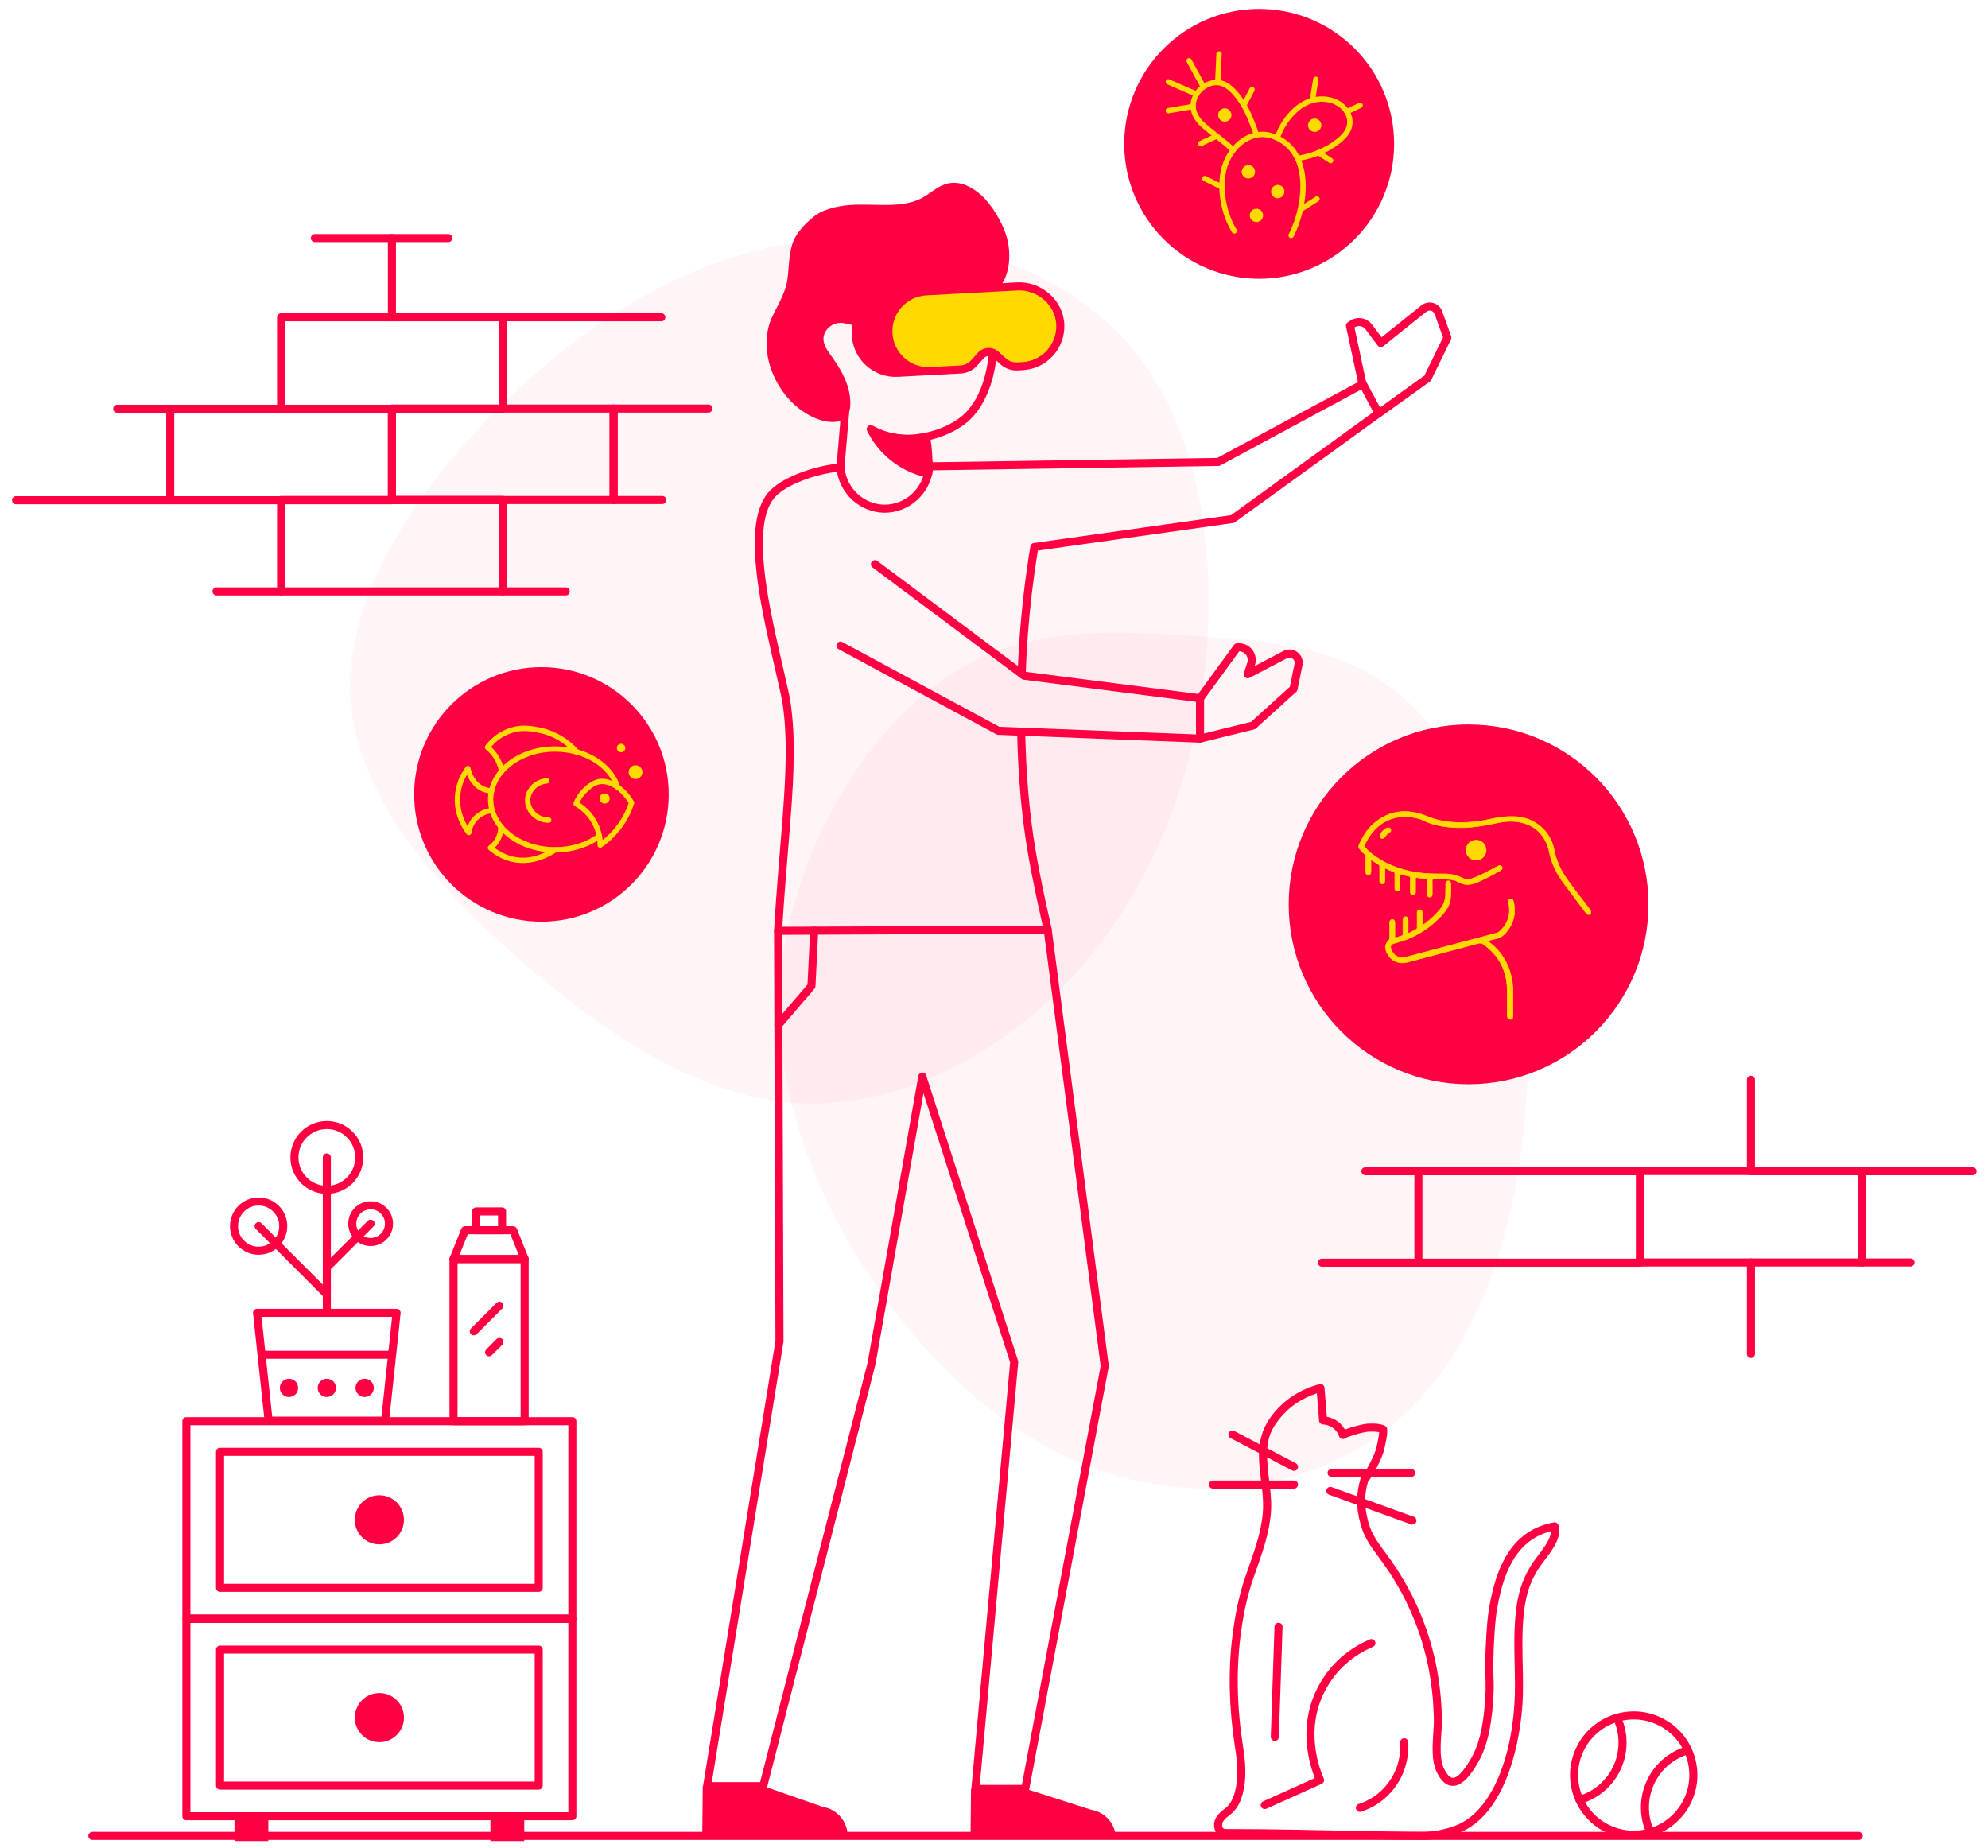 <svg viewBox="140.525 109.674 740.95 688.652" fill="none" xmlns="http://www.w3.org/2000/svg" xmlns:xlink="http://www.w3.org/1999/xlink" overflow="visible" width="740.95px" height="688.652px"><g id="Master/Scenes/Virtual Reality"><g id="Background" transform="translate(271 173) scale(1 1)"><g id="Background/3"><path id="Path" fill-rule="evenodd" clip-rule="evenodd" d="M291.47 66.324C318.433 98.422 323.885 149.31 317.686 193.7C311.412 238.09 293.486 275.904 266.448 303.697C239.41 331.489 203.335 349.261 168.604 347.93C133.798 346.521 100.337 326.009 67.622 298.216C34.908 270.424 2.866 235.35 0.177 197.536C-2.437 159.644 24.302 119.091 57.091 86.992C89.805 54.893 128.495 31.25 172.189 26.083C215.883 20.916 264.432 34.225 291.47 66.324Z" fill="#ff0042" fill-opacity="0.04"/><path id="Path_2" fill-rule="evenodd" clip-rule="evenodd" d="M396.102 199.876C419.409 222.722 435.854 266.788 438.574 314.918C441.356 362.958 430.475 415.151 407.23 447.659C383.923 480.167 348.19 492.989 313.693 491.364C279.135 489.648 245.751 473.394 215.891 440.886C186.031 408.378 159.633 359.617 160.004 311.396C160.375 263.176 187.453 215.498 217.375 192.652C247.235 169.716 279.877 171.703 311.282 173.509C342.688 175.315 372.857 177.031 396.102 199.876Z" fill="#ff0042" fill-opacity="0.04"/></g></g><g id="Group 148"><path id="Fill 3" fill-rule="evenodd" clip-rule="evenodd" d="M522.985 776.447L547.163 784.198C552.491 785.028 556.42 789.616 556.42 795.008H502.253L502.435 776.461L522.985 776.447Z" fill="#ff0042"/><path id="Fill 5" fill-rule="evenodd" clip-rule="evenodd" d="M424.999 775.384L447.177 783.135C452.504 783.965 456.433 788.553 456.433 793.945H402.266L402.449 775.398L424.999 775.384Z" fill="#ff0042"/><path id="Stroke 7" d="M465.414 319.05C465.88 318.425 466.741 318.268 467.393 318.666L467.513 318.747L522.799 360.078L587.984 368.438C588.685 368.528 589.222 369.094 589.286 369.786L589.293 369.926V384.971C589.293 385.775 588.662 386.427 587.875 386.469L587.735 386.47L512.539 383.555C512.356 383.548 512.176 383.507 512.008 383.436L511.884 383.376L453.054 351.624C452.325 351.231 452.053 350.321 452.447 349.592C452.817 348.906 453.645 348.624 454.349 348.922L454.479 348.984L513.002 380.57L586.292 383.412V371.245L522.025 363.004C521.82 362.978 521.623 362.909 521.446 362.804L521.318 362.717L465.717 321.149C465.053 320.653 464.917 319.713 465.414 319.05Z" fill="#ff0042"/><path id="Stroke 9" d="M435.077 416.232L433.603 434.352C433.01 441.709 432.57 447.695 432.203 453.61L432.111 455.103L529.142 454.678L529.044 454.243C525.993 440.748 523.563 428.549 522.238 418.496L522.13 417.664C520.847 407.641 519.913 396.382 519.626 382.418C519.609 381.59 520.266 380.905 521.094 380.887C521.923 380.87 522.608 381.528 522.625 382.356L522.677 384.578C523.002 397.039 523.853 407.294 525.004 416.476L525.106 417.284C526.459 427.918 529.125 441.156 532.483 455.836C532.687 456.73 532.05 457.585 531.156 457.664L531.027 457.67L430.527 458.11C429.662 458.114 428.973 457.387 429.023 456.523L429.161 454.2C429.491 448.783 429.88 443.358 430.388 436.93L432.086 416L432.32 412.907C432.652 408.426 432.894 404.624 433.066 401.078L433.094 400.49C433.582 390.068 433.44 381.802 432.536 374.466L432.233 372.139C431.919 369.914 431.468 367.976 428.156 353.544L427.297 349.738C425.228 340.471 423.954 333.913 423.03 327.279L422.858 326.01C420.68 309.429 421.867 298.062 427.738 292.313C432.913 287.221 444.413 283.176 453.64 282.391C454.466 282.32 455.193 282.934 455.262 283.76C455.91 291.496 462.378 297.643 470.047 297.769C478.03 297.906 484.878 291.472 485.358 283.399C485.402 282.662 485.974 282.073 486.695 281.997L486.832 281.988L594.217 280.35L647.783 251.478C648.47 251.107 649.319 251.328 649.743 251.966L649.817 252.091L655.658 263.008C655.988 263.625 655.845 264.381 655.331 264.837L655.215 264.93L600.783 304.342C600.625 304.457 600.446 304.539 600.257 304.585L600.113 304.612L527.339 314.888L527.176 315.897C525.617 325.688 524.436 335.62 523.662 345.732L523.503 347.902C523.193 352.23 522.963 356.573 522.807 360.912C522.778 361.74 522.083 362.387 521.255 362.357C520.427 362.328 519.78 361.632 519.809 360.804C519.966 356.431 520.198 352.052 520.51 347.69C521.334 336.01 522.698 324.57 524.555 313.313C524.654 312.712 525.105 312.236 525.689 312.098L525.826 312.072L599.326 301.693L652.394 263.268L647.881 254.832L595.319 283.165C595.15 283.256 594.964 283.314 594.774 283.335L594.63 283.344L488.215 284.968L488.179 285.223C486.849 293.995 479.232 300.757 470.327 300.772L469.997 300.769C461.333 300.626 453.985 294.131 452.487 285.662L452.464 285.527L452.021 285.583C443.938 286.64 434.477 290.119 430.092 294.212L429.84 294.454C424.815 299.374 423.749 310.223 425.914 326.231L426.001 326.865C426.984 333.921 428.375 340.923 430.729 351.327L434.1 366.102C435.096 370.568 435.116 371.019 435.424 373.394C436.432 381.101 436.601 389.72 436.091 400.63L435.97 403.033C435.762 406.905 435.472 411.138 435.077 416.232Z" fill="#ff0042"/><path id="Stroke 11" d="M602.334 349.427C606.479 349.427 609.444 353.395 608.322 357.343L608.256 357.558L608.132 357.942L618.826 352.337C622.451 350.438 626.646 353.517 625.99 357.499L625.953 357.699L624.106 366.739C624.053 366.999 623.932 367.24 623.756 367.437L623.644 367.55L608.584 381.194C608.437 381.327 608.265 381.43 608.079 381.496L607.936 381.539L588.152 386.428C587.348 386.626 586.535 386.136 586.336 385.331C586.149 384.574 586.573 383.81 587.294 383.557L587.433 383.515L606.848 378.717L621.264 365.656L623.014 357.098C623.331 355.547 621.764 354.313 620.35 354.931L620.218 354.994L606.278 362.302C605.128 362.905 603.832 361.866 604.118 360.641L604.154 360.514L605.401 356.638C606.053 354.615 604.604 352.546 602.514 352.432L602.412 352.429L589.004 370.81C588.545 371.439 587.687 371.606 587.029 371.217L586.909 371.137C586.279 370.678 586.112 369.82 586.501 369.162L586.581 369.041L600.44 350.043C600.691 349.699 601.074 349.48 601.493 349.436L601.652 349.427H602.334Z" fill="#ff0042"/><path id="Stroke 13" d="M670.258 223.515C672.87 221.421 676.742 222.456 677.983 225.523L678.059 225.721L681.39 235.022C681.509 235.356 681.507 235.719 681.385 236.048L681.326 236.186L673.929 251.337C673.842 251.516 673.72 251.675 673.572 251.805L673.455 251.898L655.079 265.083C654.406 265.566 653.469 265.412 652.986 264.739C652.532 264.105 652.641 263.238 653.217 262.735L653.33 262.645L671.398 249.681L678.352 235.438L675.235 226.732C674.794 225.501 673.31 225.04 672.254 225.766L672.134 225.855L656.116 238.697C655.494 239.196 654.599 239.117 654.072 238.541L653.978 238.427L649.471 232.42C648.546 231.187 646.853 230.854 645.538 231.617L645.356 231.731L649.83 252.633C649.993 253.396 649.545 254.147 648.817 254.377L648.677 254.414C647.914 254.577 647.163 254.129 646.933 253.401L646.896 253.261L642.21 231.362C642.091 230.807 642.297 230.236 642.731 229.884L642.845 229.8L643.712 229.222C646.301 227.495 649.764 228.031 651.716 230.421L651.871 230.619L655.448 235.387L670.258 223.515Z" fill="#ff0042"/><path id="Stroke 15" d="M530.82 454.683C531.593 454.582 532.305 455.089 532.476 455.833L532.502 455.976L553.764 618.64C553.777 618.744 553.78 618.85 553.771 618.955L553.75 619.111L524.1 776.724C523.976 777.386 523.428 777.878 522.769 777.94L522.626 777.947H504.058C503.223 777.947 502.558 777.267 502.558 776.449L502.564 776.311L517.015 617.467L484.71 517.145L466.849 618.072L466.825 618.183L426.44 775.789C426.282 776.409 425.75 776.854 425.123 776.911L424.987 776.917H404.063C403.185 776.917 402.505 776.169 402.567 775.312L402.583 775.176L429.547 609.509L429.019 456.616C429.017 455.837 429.609 455.194 430.37 455.118L430.514 455.111C431.294 455.108 431.937 455.701 432.012 456.461L432.019 456.606L432.547 609.626L432.543 609.749L432.528 609.872L405.826 773.917H423.823L463.905 617.493L482.809 510.673C483.073 509.182 485.098 508.996 485.663 510.335L485.714 510.474L519.965 616.839C520.011 616.983 520.036 617.133 520.037 617.284L520.031 617.435L505.701 774.947H521.382L550.757 618.793L529.527 456.365C529.426 455.591 529.933 454.879 530.677 454.708L530.82 454.683Z" fill="#ff0042"/><path id="Stroke 17" d="M484.679 271.118C485.447 270.983 486.181 271.458 486.384 272.195L486.416 272.336L488.328 283.229C488.471 284.045 487.926 284.822 487.11 284.965C486.342 285.1 485.608 284.625 485.405 283.888L485.373 283.747L483.461 272.854C483.318 272.038 483.863 271.261 484.679 271.118Z" fill="#ff0042"/><path id="Stroke 19" d="M455.811 259.946C456.588 260.012 457.176 260.659 457.184 261.424L457.178 261.568L455.261 284.014C455.191 284.84 454.465 285.451 453.639 285.381C452.862 285.315 452.275 284.667 452.267 283.903L452.272 283.759L454.189 261.313C454.256 260.536 454.903 259.948 455.667 259.94L455.811 259.946Z" fill="#ff0042"/><path id="Stroke 21" d="M507.671 216.46C508.465 216.223 509.301 216.674 509.538 217.468C515.459 237.294 511.589 259.313 499.909 267.889C498.566 268.876 497.14 269.752 495.642 270.525C492.075 272.366 488.268 273.549 484.463 274.211C483.132 274.442 481.894 274.592 480.779 274.677L480.354 274.706C479.89 274.736 479.543 274.747 479.325 274.747C474.101 274.761 469.502 273.628 465.35 271.806C464.591 271.473 464.246 270.588 464.579 269.83C464.912 269.071 465.796 268.726 466.555 269.059C470.187 270.652 474.189 271.669 478.699 271.743L479.317 271.747C479.526 271.747 479.948 271.731 480.551 271.685C481.573 271.608 482.717 271.469 483.95 271.255C487.473 270.642 490.994 269.548 494.266 267.859C495.628 267.157 496.92 266.362 498.134 265.471C508.619 257.772 512.259 237.063 506.663 218.327C506.426 217.533 506.877 216.697 507.671 216.46Z" fill="#ff0042"/><path id="Fill 23" fill-rule="evenodd" clip-rule="evenodd" d="M454.929 230.093C458.179 230.908 464.727 232.484 469.509 227.702C472.669 224.541 474.652 219.646 478.197 218.722C482.971 217.477 485.45 221.166 491.642 222.686C497.666 224.163 506.765 223.48 512.156 217.86C516.945 212.865 517.511 204.898 515.854 198.466C514.494 193.188 510.399 186.233 506.379 182.552C503.063 179.516 498.561 177.045 493.93 178.045C490.459 178.794 487.789 181.286 484.835 183.078C481.38 185.175 477.35 185.788 473.357 185.996C469.031 186.221 464.696 185.864 460.366 185.952C455.857 186.045 451.296 186.642 447.149 188.412C443.346 190.037 438.192 195.13 436.462 199.029C434.4 203.675 434.677 209.062 433.992 213.925C433.317 218.728 430.523 223.129 428.438 227.508C421.855 241.342 430.774 259.912 444.411 265.533C447.191 266.68 450.382 267.385 453.364 266.67C456.465 265.926 457.377 263.153 457.447 260.211C457.537 256.36 456.351 252.565 454.605 249.131C453.271 246.508 451.614 244.07 449.895 241.687C448.242 239.397 446.614 236.748 447.893 233.846C449.06 231.2 451.957 229.631 454.929 230.093" fill="#ff0042"/><path id="Stroke 25" d="M444.067 455.047C444.845 455.086 445.456 455.712 445.49 456.476L445.49 456.62L444.459 477.283C444.445 477.56 444.355 477.826 444.2 478.053L444.1 478.185L431.767 492.576C431.228 493.205 430.281 493.278 429.652 492.739C429.062 492.233 428.961 491.369 429.395 490.745L429.489 490.624L441.488 476.621L442.494 456.471C442.533 455.692 443.159 455.082 443.922 455.047L444.067 455.047Z" fill="#ff0042"/><g id="Group"><path id="Stroke 49" fill-rule="evenodd" clip-rule="evenodd" d="M614.148 637.808C619.114 631.028 625.553 627.412 632.284 625.569C633.191 625.321 634.1 625.958 634.175 626.895L635.05 637.739L635.297 637.787C635.517 637.833 635.742 637.888 635.974 637.953L636.325 638.058C637.734 638.506 639.04 639.248 640.157 640.351C640.771 640.957 641.264 641.603 641.658 642.274L641.789 642.508L642.19 642.351C644.567 641.446 648.182 640.489 650.109 640.314L650.318 640.297C653.007 640.123 655.335 640.386 656.717 641.091C657.128 641.3 657.42 641.687 657.508 642.139C657.83 643.786 656.796 648.944 656.005 651.382C655.086 654.203 652.092 659.908 650.461 661.885L650.394 661.964L650.355 662.103C649.046 666.754 648.931 670.782 650.334 676.288L650.479 676.844C651.177 679.448 652.143 681.531 653.661 683.874C654.35 684.938 656.846 688.369 658.183 690.207C658.476 690.609 658.713 690.935 658.863 691.143L659.541 692.107C667.232 703.209 672.674 715.77 675.515 728.98C677.012 735.942 677.816 743.152 677.935 750.497C677.951 751.49 677.931 752.32 677.85 753.763L677.625 757.369C677.585 758.014 677.557 758.531 677.535 759.028L677.495 760.132C677.381 764.296 677.783 767.187 678.96 769.357C679.314 770.01 679.552 770.407 679.888 770.855C680.519 771.695 681.165 772.193 681.77 772.289C683.524 772.567 685.76 770.122 688.238 766.041L688.611 765.417C691.497 760.526 693.293 754.321 694.051 743.305L694.088 742.749C694.263 740.036 694.283 738.251 694.209 735.935L694.116 732.996C694.061 730.74 694.073 728.725 694.176 725.929L694.244 724.267C694.635 715.477 694.977 711.554 696.064 706.111L696.22 705.341C699.514 689.408 706.613 679.477 719.672 677.103C720.485 676.955 721.265 677.493 721.415 678.306C722.159 682.322 720.737 685.264 716.621 690.673L716.31 691.082C715.734 691.84 715.425 692.247 715.184 692.575L714.447 693.61C708.923 701.62 707.647 710.415 707.995 727.454L708.122 733.426C708.182 736.642 708.186 738.587 708.135 740.867L708.11 741.79C707.809 751.059 706.055 761.409 702.935 770.097C698.832 781.525 692.654 789.566 684.266 792.837C679.883 794.546 674.95 795.471 670.297 795.444C664.411 795.408 659.301 795.343 651.938 795.207L629.545 794.754C618.505 794.535 610.615 794.423 603.015 794.402L597.753 794.4C596.716 794.392 596.127 794.31 595.411 793.986C593.204 792.985 592.46 790.13 593.411 787.851C594.068 786.277 595.067 785.279 597.127 783.72C598.488 782.691 599.515 781.206 600.239 779.256C601.985 774.551 602.065 768.713 600.929 761.583L600.733 760.321C598.561 746.028 598.23 732.191 599.916 718.999C600.935 711.022 602.4 704.07 604.537 697.784C604.633 697.503 604.727 697.227 604.825 696.943L606.983 690.755C608.762 685.587 609.654 682.58 610.343 679.207L610.521 678.304C610.788 676.896 610.992 675.533 611.132 674.201C611.469 670.981 611.342 668.278 610.73 663.077L610.258 659.15C609.785 655.034 609.658 652.781 609.821 650.212L609.86 649.656C610.204 645.236 611.526 641.388 614.148 637.808ZM632.159 639.205L631.334 628.986C625.833 630.797 620.636 634.026 616.568 639.58C612.604 644.994 612.142 649.485 613.394 660.113L613.589 661.723C614.286 667.448 614.482 670.438 614.179 673.865L614.116 674.514C613.967 675.932 613.75 677.376 613.468 678.864C612.7 682.902 611.757 686.126 609.671 692.164L607.519 698.335L607.123 699.513C605.195 705.389 603.846 711.911 602.892 719.379C601.195 732.663 601.587 746.641 603.892 761.111L603.995 761.778C605.095 769.075 604.958 775.163 603.051 780.3C602.139 782.757 600.784 784.715 598.937 786.112C597.288 787.36 596.566 788.082 596.18 789.007C595.801 789.914 596.083 790.997 596.649 791.254C596.901 791.368 597.229 791.402 598.014 791.4L600.796 791.398C607.832 791.402 614.873 791.482 624.2 791.652L649.26 792.156C655.493 792.276 660.113 792.35 664.587 792.397L670.315 792.444C674.587 792.469 679.143 791.614 683.176 790.042C696.936 784.677 704.639 763.225 705.136 740.801L705.141 740.534C705.183 738.499 705.179 736.679 705.129 733.839L704.971 726.157C704.705 709.16 706.177 700.124 712.219 691.56C712.398 691.306 712.537 691.111 712.698 690.891L714.763 688.154C717.314 684.731 718.475 682.579 718.58 680.46L718.582 680.403L718.26 680.486C708.011 683.176 702.198 691.724 699.265 705.438L699.158 705.949C698.118 710.981 697.73 714.496 697.374 721.571L697.241 724.401C697.062 728.424 697.048 730.777 697.138 733.771L697.222 736.314C697.285 738.657 697.246 740.57 697.044 743.511C696.255 754.974 694.329 761.631 691.195 766.941C689.924 769.097 688.987 770.514 687.712 771.971C685.647 774.329 683.545 775.608 681.3 775.252C679.777 775.011 678.543 774.06 677.489 772.656C677.041 772.059 676.742 771.561 676.323 770.787C674.782 767.946 674.336 764.467 674.512 759.557C674.535 758.89 674.565 758.273 674.613 757.472L674.772 754.959C674.904 752.873 674.947 751.891 674.939 750.847L674.908 749.285C674.725 742.569 673.952 735.98 672.582 729.61C669.762 716.495 664.299 704.039 656.563 693.083C656.486 692.975 656.216 692.603 655.831 692.074C654.648 690.448 652.388 687.343 651.411 685.906L651.143 685.505C649.462 682.91 648.365 680.544 647.582 677.621C645.828 671.086 645.98 666.305 647.613 660.785C647.688 660.532 647.827 660.304 648.018 660.122L648.107 660.032C649.251 658.796 652.32 653.008 653.152 650.454C653.658 648.895 654.388 645.44 654.554 643.659L654.566 643.497L654.431 643.467C653.537 643.28 652.266 643.2 650.824 643.273L650.512 643.291C649.538 643.354 647.585 643.788 645.584 644.378C643.782 644.909 642.206 645.511 642.046 645.654C641.245 646.366 639.978 646.033 639.63 645.019C639.322 644.119 638.825 643.252 638.049 642.486C637.291 641.737 636.396 641.229 635.417 640.918C634.741 640.703 634.141 640.611 633.578 640.582C632.826 640.544 632.22 639.955 632.159 639.205Z" fill="#ff0042"/><path id="Stroke 51" d="M651.054 720.722C651.814 720.392 652.697 720.74 653.027 721.5C653.357 722.26 653.008 723.144 652.248 723.473C645.249 726.512 638.739 731.529 634.371 739.894C630.828 746.677 629.845 753.921 630.79 761.233C631.136 763.91 631.725 766.444 632.476 768.786C632.977 770.344 633.456 771.552 633.902 772.528C634.248 773.284 633.913 774.177 633.155 774.519L612.532 783.823C611.777 784.164 610.888 783.828 610.548 783.072C610.207 782.317 610.543 781.429 611.298 781.088L630.581 772.388L630.485 772.147C630.25 771.547 630.01 770.886 629.767 770.152L629.62 769.703C628.815 767.195 628.185 764.485 627.815 761.618C626.796 753.732 627.861 745.877 631.711 738.505C636.452 729.426 643.482 724.009 651.054 720.722Z" fill="#ff0042"/><path id="Stroke 53" d="M617.096 714.506C617.876 714.532 618.496 715.148 618.543 715.911L618.545 716.055L617.158 757.094C617.13 757.922 616.436 758.571 615.608 758.543C614.829 758.516 614.208 757.9 614.162 757.138L614.16 756.993L615.547 715.954C615.575 715.126 616.268 714.478 617.096 714.506Z" fill="#ff0042"/><path id="Stroke 55" d="M598.531 643.666C598.893 642.976 599.717 642.685 600.425 642.974L600.556 643.035L623.511 655.073C624.244 655.457 624.527 656.364 624.143 657.098C623.78 657.788 622.956 658.079 622.249 657.791L622.118 657.73L599.163 645.692C598.429 645.307 598.146 644.4 598.531 643.666Z" fill="#ff0042"/><path id="Stroke 57" d="M622.814 661.502C623.643 661.502 624.314 662.173 624.314 663.002C624.314 663.781 623.719 664.422 622.959 664.495L622.814 664.502H592.597C591.769 664.502 591.097 663.83 591.097 663.002C591.097 662.222 591.692 661.581 592.453 661.509L592.597 661.502H622.814Z" fill="#ff0042"/><path id="Stroke 59" d="M666.476 657.17C667.304 657.17 667.976 657.841 667.976 658.67C667.976 659.449 667.381 660.09 666.62 660.163L666.476 660.17H636.826C635.998 660.17 635.326 659.498 635.326 658.67C635.326 657.89 635.921 657.249 636.681 657.177L636.826 657.17H666.476Z" fill="#ff0042"/><path id="Stroke 61" d="M634.958 664.847C635.224 664.114 636.001 663.714 636.741 663.905L636.879 663.948L667.444 675.014C668.223 675.296 668.626 676.156 668.344 676.935C668.079 677.668 667.301 678.068 666.561 677.877L666.423 677.834L635.858 666.768C635.079 666.486 634.676 665.626 634.958 664.847Z" fill="#ff0042"/><path id="Stroke 63" d="M663.799 757.544C664.626 757.492 665.338 758.12 665.39 758.947C665.513 760.901 665.431 763.019 664.958 765.479C664.261 769.104 662.826 772.601 660.473 775.797C656.876 780.684 652.43 783.413 647.836 784.927C647.049 785.187 646.201 784.759 645.941 783.972C645.682 783.185 646.11 782.337 646.896 782.078C650.952 780.741 654.886 778.326 658.057 774.018C660.131 771.202 661.396 768.119 662.012 764.913C662.432 762.73 662.504 760.856 662.396 759.135C662.344 758.308 662.972 757.595 663.799 757.544Z" fill="#ff0042"/></g><path id="Stroke 65" d="M833.296 792.444C834.124 792.444 834.796 793.116 834.796 793.944C834.796 794.724 834.201 795.365 833.44 795.437L833.296 795.444H174.958C174.129 795.444 173.458 794.773 173.458 793.944C173.458 793.164 174.053 792.524 174.813 792.451L174.958 792.444H833.296Z" fill="#ff0042"/><path id="Stroke 76" fill-rule="evenodd" clip-rule="evenodd" d="M203.976 260.527H286.601C287.43 260.527 288.101 261.198 288.101 262.027V296.115C288.101 296.943 287.43 297.615 286.601 297.615H203.976C203.148 297.615 202.476 296.943 202.476 296.115V262.027C202.476 261.198 203.148 260.527 203.976 260.527ZM285.101 294.615V263.527H205.476V294.615H285.101Z" fill="#ff0042"/><path id="Stroke 77" fill-rule="evenodd" clip-rule="evenodd" d="M286.601 260.454H369.226C370.055 260.454 370.726 261.125 370.726 261.954V296.042C370.726 296.87 370.055 297.542 369.226 297.542H286.601C285.773 297.542 285.101 296.87 285.101 296.042V261.954C285.101 261.125 285.773 260.454 286.601 260.454ZM367.726 294.541V263.453H288.101V294.541H367.726Z" fill="#ff0042"/><path id="Stroke 78" d="M404.583 260.454C405.411 260.454 406.083 261.125 406.083 261.954C406.083 262.734 405.488 263.374 404.727 263.447L404.583 263.454L370.726 263.453V294.541L387.395 294.542C388.175 294.542 388.815 295.137 388.888 295.897L388.895 296.042C388.895 296.822 388.3 297.462 387.539 297.535L387.395 297.542H369.227C368.447 297.542 367.806 296.947 367.734 296.186L367.727 296.042V261.954C367.727 261.174 368.322 260.533 369.082 260.461L369.227 260.454H404.583Z" fill="#ff0042"/><path id="Stroke 79" fill-rule="evenodd" clip-rule="evenodd" d="M245.289 294.515H327.914C328.742 294.515 329.414 295.186 329.414 296.015V330.103C329.414 330.931 328.742 331.603 327.914 331.603H245.289C244.461 331.603 243.789 330.931 243.789 330.103V296.015C243.789 295.186 244.461 294.515 245.289 294.515ZM326.414 328.602V297.514H246.788V328.602H326.414Z" fill="#ff0042"/><path id="Stroke 80" fill-rule="evenodd" clip-rule="evenodd" d="M245.289 226.439H327.914C328.742 226.439 329.414 227.111 329.414 227.939V262.027C329.414 262.855 328.742 263.527 327.914 263.527H245.289C244.461 263.527 243.789 262.855 243.789 262.027V227.939C243.789 227.111 244.461 226.439 245.289 226.439ZM326.414 260.526V229.438H246.788V260.526H326.414Z" fill="#ff0042"/><path id="Stroke 81" d="M203.976 294.615C204.804 294.615 205.476 295.287 205.476 296.115C205.476 296.895 204.881 297.535 204.12 297.608L203.976 297.615H146.5C145.671 297.615 145 296.943 145 296.115C145 295.335 145.595 294.695 146.355 294.622L146.5 294.615H203.976Z" fill="#ff0042"/><path id="Stroke 82" d="M207.554 260.527C208.383 260.527 209.054 261.199 209.054 262.027C209.054 262.807 208.46 263.448 207.699 263.52L207.554 263.527H184.219C183.391 263.527 182.719 262.856 182.719 262.027C182.719 261.247 183.314 260.607 184.075 260.534L184.219 260.527H207.554Z" fill="#ff0042"/><path id="Stroke 83" d="M286.601 196.899C287.381 196.899 288.022 197.494 288.094 198.255L288.101 198.399V227.939C288.101 228.768 287.43 229.439 286.601 229.439C285.822 229.439 285.181 228.844 285.108 228.084L285.101 227.939V198.399C285.101 197.571 285.773 196.899 286.601 196.899Z" fill="#ff0042"/><path id="Stroke 84" d="M307.612 196.899C308.44 196.899 309.112 197.571 309.112 198.399C309.112 199.179 308.517 199.82 307.756 199.892L307.612 199.899H257.894C257.065 199.899 256.394 199.228 256.394 198.399C256.394 197.619 256.989 196.979 257.749 196.906L257.894 196.899H307.612Z" fill="#ff0042"/><path id="Stroke 85" d="M387.018 226.439C387.846 226.439 388.518 227.111 388.518 227.939C388.518 228.719 387.923 229.36 387.162 229.432L387.018 229.439H327.914C327.085 229.439 326.414 228.768 326.414 227.939C326.414 227.16 327.009 226.519 327.769 226.446L327.914 226.439H387.018Z" fill="#ff0042"/><path id="Stroke 86" d="M245.288 328.603C246.117 328.603 246.788 329.275 246.788 330.103C246.788 330.883 246.193 331.524 245.433 331.596L245.288 331.603H221.223C220.395 331.603 219.723 330.932 219.723 330.103C219.723 329.324 220.318 328.683 221.079 328.61L221.223 328.603H245.288Z" fill="#ff0042"/><path id="Stroke 87" d="M351.386 328.603C352.214 328.603 352.886 329.275 352.886 330.103C352.886 330.883 352.291 331.524 351.53 331.596L351.386 331.603H327.914C327.085 331.603 326.414 330.932 326.414 330.103C326.414 329.324 327.009 328.683 327.769 328.61L327.914 328.603H351.386Z" fill="#ff0042"/><path id="Stroke 88" fill-rule="evenodd" clip-rule="evenodd" d="M669.18 544.716H751.805C752.633 544.716 753.305 545.388 753.305 546.216V580.304C753.305 581.132 752.633 581.804 751.805 581.804H669.18C668.352 581.804 667.68 581.132 667.68 580.304V546.216C667.68 545.388 668.352 544.716 669.18 544.716ZM750.305 578.803V547.715H670.68V578.803H750.305Z" fill="#ff0042"/><path id="Stroke 89" fill-rule="evenodd" clip-rule="evenodd" d="M751.805 544.641H834.43C835.259 544.641 835.93 545.312 835.93 546.141V580.229C835.93 581.057 835.259 581.729 834.43 581.729H751.805C750.977 581.729 750.305 581.057 750.305 580.229V546.141C750.305 545.312 750.977 544.641 751.805 544.641ZM832.93 578.729V547.641H753.305V578.729H832.93Z" fill="#ff0042"/><path id="Stroke 90" d="M869.787 544.641C870.616 544.641 871.287 545.313 871.287 546.141C871.287 546.921 870.693 547.562 869.932 547.634L869.787 547.641L835.93 547.641V578.729L852.599 578.729C853.379 578.729 854.02 579.324 854.093 580.085L854.099 580.229C854.099 581.009 853.505 581.65 852.744 581.722L852.599 581.729H834.43C833.651 581.729 833.01 581.134 832.937 580.374L832.93 580.229V546.141C832.93 545.362 833.525 544.721 834.286 544.648L834.43 544.641H869.787Z" fill="#ff0042"/><path id="Stroke 91" d="M793.118 578.729C793.898 578.729 794.538 579.324 794.611 580.085L794.618 580.229V614.317C794.618 615.146 793.946 615.817 793.118 615.817C792.338 615.817 791.697 615.222 791.625 614.462L791.618 614.317V580.229C791.618 579.401 792.289 578.729 793.118 578.729Z" fill="#ff0042"/><path id="Stroke 92" d="M793.118 510.627C793.898 510.627 794.538 511.222 794.611 511.983L794.618 512.127L794.617 544.715L875.744 544.715C876.524 544.715 877.164 545.31 877.237 546.071L877.244 546.215C877.244 546.995 876.649 547.636 875.888 547.709L875.744 547.715H793.118C792.338 547.715 791.697 547.121 791.625 546.36L791.618 546.215V512.127C791.618 511.299 792.289 510.627 793.118 510.627Z" fill="#ff0042"/><path id="Stroke 93" d="M669.18 578.803C670.009 578.803 670.68 579.475 670.68 580.303C670.68 581.083 670.086 581.724 669.325 581.797L669.18 581.803H633.19C632.362 581.803 631.69 581.132 631.69 580.303C631.69 579.524 632.285 578.883 633.046 578.81L633.19 578.803H669.18Z" fill="#ff0042"/><path id="Stroke 94" d="M672.759 544.716C673.587 544.716 674.259 545.387 674.259 546.216C674.259 546.995 673.664 547.636 672.903 547.709L672.759 547.716H649.424C648.595 547.716 647.924 547.044 647.924 546.216C647.924 545.436 648.518 544.795 649.279 544.722L649.424 544.716H672.759Z" fill="#ff0042"/><path id="Stroke 100" fill-rule="evenodd" clip-rule="evenodd" d="M739.568 792.851C727.651 787.402 722.407 773.325 727.854 761.408C733.303 749.49 747.379 744.245 759.296 749.693C771.213 755.141 776.459 769.219 771.01 781.136C765.563 793.053 751.486 798.298 739.568 792.851ZM768.282 779.889C773.041 769.478 768.459 757.18 758.049 752.422L757.719 752.274C747.38 747.759 735.292 752.354 730.582 762.655C725.824 773.066 730.405 785.363 740.816 790.122C751.226 794.881 763.523 790.299 768.282 779.889Z" fill="#ff0042"/><path id="Stroke 101" d="M742.603 748.566C743.356 748.221 744.247 748.551 744.592 749.303C747.454 755.533 747.52 762.713 744.614 769.069C741.709 775.426 736.235 780.074 729.653 781.985C728.857 782.216 728.025 781.758 727.794 780.963C727.563 780.167 728.02 779.335 728.816 779.104C734.569 777.433 739.347 773.376 741.886 767.822C744.425 762.268 744.367 756.001 741.866 750.556C741.52 749.803 741.85 748.912 742.603 748.566Z" fill="#ff0042"/><path id="Stroke 102" d="M769.222 760.562C770.018 760.331 770.85 760.789 771.081 761.585C771.312 762.38 770.854 763.212 770.058 763.443C764.304 765.114 759.527 769.171 756.988 774.725C754.45 780.281 754.507 786.549 757.008 791.992C757.354 792.744 757.024 793.635 756.271 793.981C755.519 794.327 754.628 793.997 754.282 793.244C751.421 787.016 751.355 779.836 754.26 773.478C757.165 767.122 762.638 762.474 769.222 760.562Z" fill="#ff0042"/><path id="Fill 103" fill-rule="evenodd" clip-rule="evenodd" d="M660.126 163.292C660.126 191.067 637.609 213.584 609.834 213.584C582.058 213.584 559.541 191.067 559.541 163.292C559.541 135.517 582.058 113 609.834 113C637.609 113 660.126 135.517 660.126 163.292" fill="#ff0042"/><path id="Stroke 104" d="M595.21 175.13C596.5 164.515 605.93 156.106 615.44 159.572C622.692 162.215 626.521 168.43 627.112 176.822C627.599 183.733 625.773 191.777 622.615 197.897C622.362 198.388 621.759 198.581 621.268 198.327C620.777 198.074 620.584 197.471 620.838 196.98C623.834 191.175 625.577 183.493 625.117 176.962C624.578 169.297 621.188 163.795 614.755 161.451C606.644 158.495 598.347 165.894 597.195 175.371C596.379 182.095 597.947 189.551 601.408 195.228C601.696 195.7 601.547 196.315 601.075 196.603C600.603 196.89 599.988 196.741 599.701 196.269C596.003 190.205 594.34 182.296 595.21 175.13Z" fill="#ffd900"/><path id="Stroke 105" d="M593.285 139.467C594.438 139.37 595.586 139.529 596.688 139.96C598.581 140.705 600.231 142.058 601.902 144.024C605.24 147.965 607.258 152.245 609.776 159.637C609.954 160.159 609.675 160.728 609.152 160.906C608.629 161.084 608.061 160.804 607.883 160.281L607.491 159.145C605.228 152.669 603.341 148.816 600.377 145.318C598.901 143.581 597.491 142.425 595.957 141.821C595.147 141.505 594.305 141.388 593.442 141.46C592.182 141.553 590.872 142.055 589.606 142.902C588.707 143.507 587.931 144.334 587.348 145.31C586.409 146.86 586.032 148.652 586.324 150.276C586.703 152.347 588.094 154.289 590.344 156.188L591.524 157.163C591.935 157.497 592.384 157.857 592.932 158.292L595.712 160.493C598.11 162.4 599.42 163.501 600.903 164.88C601.308 165.256 601.331 165.888 600.955 166.293C600.579 166.697 599.946 166.72 599.541 166.344L598.83 165.693C597.586 164.573 596.305 163.516 594.155 161.81L590.819 159.164C590.161 158.636 589.633 158.202 589.056 157.718C586.483 155.546 584.834 153.245 584.356 150.633C583.975 148.509 584.455 146.226 585.634 144.279C586.363 143.058 587.343 142.014 588.492 141.241C590.031 140.211 591.664 139.586 593.285 139.467Z" fill="#ffd900"/><path id="Stroke 106" d="M622.871 149.754C627.275 145.899 632.929 144.534 638.023 146.465C642.795 148.287 645.737 152.916 644.263 157.521C643.606 159.584 642.167 161.308 639.938 163.085C637.65 164.895 635.07 166.386 632.3 167.516C629.736 168.563 627.019 169.299 624.252 169.699C623.706 169.778 623.199 169.399 623.12 168.852C623.041 168.305 623.42 167.798 623.966 167.719C626.572 167.343 629.132 166.649 631.544 165.664C634.143 164.604 636.559 163.207 638.694 161.519C640.639 159.968 641.845 158.524 642.358 156.913C643.473 153.428 641.172 149.808 637.312 148.334C632.957 146.683 628.067 147.864 624.187 151.259C621.231 153.841 618.844 157.494 617.498 161.433C617.319 161.956 616.751 162.235 616.228 162.056C615.705 161.878 615.427 161.309 615.605 160.787C617.063 156.522 619.644 152.571 622.871 149.754Z" fill="#ffd900"/><path id="Stroke 107" d="M588.666 175.759C588.894 175.3 589.428 175.094 589.899 175.264L590.007 175.309L596.429 178.504C596.923 178.75 597.125 179.351 596.879 179.845C596.65 180.304 596.116 180.511 595.645 180.341L595.538 180.295L589.116 177.1C588.621 176.854 588.42 176.254 588.666 175.759Z" fill="#ffd900"/><path id="Stroke 108" d="M630.843 182.976C631.309 182.679 631.927 182.815 632.225 183.28C632.501 183.712 632.404 184.276 632.016 184.592L631.922 184.661L625.712 188.635C625.246 188.933 624.628 188.797 624.33 188.332C624.054 187.9 624.151 187.336 624.539 187.019L624.633 186.95L630.843 182.976Z" fill="#ffd900"/><path id="Stroke 109" d="M585.058 148.385C585.603 148.293 586.119 148.661 586.21 149.205C586.295 149.711 585.985 150.192 585.504 150.331L585.39 150.357L576.111 151.919C575.566 152.011 575.051 151.644 574.959 151.099C574.874 150.594 575.184 150.113 575.665 149.973L575.779 149.947L585.058 148.385Z" fill="#ffd900"/><path id="Stroke 110" d="M575.029 139.777C575.234 139.307 575.757 139.074 576.236 139.221L576.346 139.261L586.889 143.871C587.395 144.093 587.626 144.682 587.404 145.188C587.199 145.658 586.676 145.891 586.197 145.744L586.087 145.704L575.544 141.094C575.038 140.872 574.808 140.283 575.029 139.777Z" fill="#ffd900"/><path id="Stroke 111" d="M583.216 131.429C583.666 131.183 584.222 131.318 584.512 131.727L584.574 131.826L589.925 141.592C590.19 142.076 590.013 142.684 589.528 142.949C589.079 143.196 588.523 143.06 588.233 142.652L588.171 142.553L582.82 132.787C582.555 132.303 582.732 131.695 583.216 131.429Z" fill="#ffd900"/><path id="Stroke 112" d="M594.918 128.784C595.43 128.807 595.835 129.212 595.87 129.711L595.872 129.828L595.391 140.504C595.366 141.056 594.899 141.483 594.347 141.458C593.834 141.435 593.43 141.03 593.394 140.531L593.393 140.414L593.874 129.738C593.899 129.186 594.366 128.759 594.918 128.784Z" fill="#ffd900"/><path id="Fill 113" fill-rule="evenodd" clip-rule="evenodd" d="M599.509 152.536C599.509 153.911 598.394 155.026 597.018 155.026C595.643 155.026 594.528 153.911 594.528 152.536C594.528 151.16 595.643 150.045 597.018 150.045C598.394 150.045 599.509 151.16 599.509 152.536" fill="#ffd900"/><path id="Fill 114" fill-rule="evenodd" clip-rule="evenodd" d="M608.298 173.715C608.298 175.09 607.183 176.205 605.808 176.205C604.432 176.205 603.317 175.09 603.317 173.715C603.317 172.339 604.432 171.224 605.808 171.224C607.183 171.224 608.298 172.339 608.298 173.715" fill="#ffd900"/><path id="Fill 115" fill-rule="evenodd" clip-rule="evenodd" d="M633.014 156.363C633.014 157.738 631.899 158.853 630.523 158.853C629.148 158.853 628.033 157.738 628.033 156.363C628.033 154.987 629.148 153.872 630.523 153.872C631.899 153.872 633.014 154.987 633.014 156.363" fill="#ffd900"/><path id="Fill 116" fill-rule="evenodd" clip-rule="evenodd" d="M619.244 181.088C619.244 182.464 618.129 183.579 616.754 183.579C615.378 183.579 614.263 182.464 614.263 181.088C614.263 179.712 615.378 178.597 616.754 178.597C618.129 178.597 619.244 179.712 619.244 181.088" fill="#ffd900"/><path id="Fill 117" fill-rule="evenodd" clip-rule="evenodd" d="M611.305 189.952C611.305 191.328 610.19 192.443 608.814 192.443C607.439 192.443 606.324 191.328 606.324 189.952C606.324 188.577 607.439 187.462 608.814 187.462C610.19 187.462 611.305 188.577 611.305 189.952" fill="#ffd900"/><path id="Stroke 118" d="M631.079 166.048C631.356 165.617 631.91 165.471 632.359 165.691L632.461 165.749L637.025 168.686C637.489 168.984 637.623 169.603 637.325 170.068C637.047 170.499 636.494 170.645 636.044 170.425L635.943 170.367L631.379 167.43C630.914 167.132 630.78 166.513 631.079 166.048Z" fill="#ffd900"/><path id="Stroke 119" d="M631.083 138.261C631.59 138.341 631.948 138.788 631.927 139.288L631.916 139.405L630.68 147.26C630.594 147.805 630.082 148.178 629.537 148.092C629.03 148.012 628.672 147.565 628.693 147.065L628.704 146.949L629.94 139.094C630.02 138.587 630.467 138.23 630.967 138.25L631.083 138.261Z" fill="#ffd900"/><path id="Stroke 120" d="M647.053 148.017C647.55 147.778 648.148 147.986 648.388 148.484C648.611 148.946 648.446 149.494 648.024 149.762L647.921 149.819L642.959 152.211C642.462 152.451 641.864 152.242 641.624 151.744C641.402 151.282 641.566 150.734 641.989 150.466L642.091 150.409L647.053 148.017Z" fill="#ffd900"/><path id="Stroke 121" d="M606.296 142.572C606.551 142.082 607.155 141.892 607.645 142.147C608.1 142.384 608.296 142.921 608.118 143.389L608.07 143.495L605.006 149.38C604.751 149.87 604.147 150.061 603.657 149.806C603.202 149.569 603.006 149.031 603.184 148.563L603.232 148.457L606.296 142.572Z" fill="#ffd900"/><path id="Stroke 122" d="M593.56 159.494C594.06 159.26 594.656 159.476 594.89 159.976C595.107 160.441 594.937 160.987 594.511 161.25L594.408 161.306L588.489 164.076C587.989 164.31 587.393 164.094 587.159 163.594C586.942 163.13 587.112 162.583 587.538 162.32L587.641 162.264L593.56 159.494Z" fill="#ffd900"/><path id="Fill 123" fill-rule="evenodd" clip-rule="evenodd" d="M389.764 405.767C389.764 431.965 368.526 453.204 342.327 453.204C316.129 453.204 294.89 431.965 294.89 405.767C294.89 379.569 316.129 358.33 342.327 358.33C368.526 358.33 389.764 379.569 389.764 405.767" fill="#ff0042"/><path id="Stroke 124" d="M346.889 425.577C347.355 425.282 347.973 425.42 348.269 425.887C348.543 426.32 348.443 426.884 348.054 427.199L347.929 427.286C347.827 427.351 347.562 427.52 347.452 427.588C347.198 427.748 346.948 427.9 346.682 428.055C345.98 428.466 345.245 428.855 344.457 429.221C340.216 431.193 335.719 431.964 331.137 430.845C327.749 430.016 324.977 428.432 322.661 426.432C322.177 426.013 322.205 425.254 322.718 424.873C323.856 424.027 324.802 422.965 325.424 421.574C325.918 420.464 326.206 419.12 326.235 417.797C326.248 417.245 326.705 416.807 327.257 416.819C327.809 416.832 328.247 417.289 328.235 417.841C328.2 419.423 327.855 421.029 327.251 422.388C326.679 423.667 325.898 424.713 324.974 425.588L324.888 425.666L324.992 425.746C326.749 427.073 328.775 428.134 331.136 428.779L331.612 428.903C335.694 429.899 339.751 429.203 343.614 427.407C344.342 427.069 345.022 426.709 345.673 426.328L346.035 426.113L346.529 425.806L346.889 425.577Z" fill="#ffd900"/><path id="Stroke 125" d="M314.115 395.527C314.616 394.849 315.66 395.065 315.879 395.843L315.944 396.155C315.994 396.386 316.082 396.718 316.215 397.122C316.515 398.028 316.933 398.935 317.487 399.775C318.91 401.933 320.957 403.286 323.813 403.5C324.364 403.541 324.777 404.021 324.736 404.572C324.694 405.122 324.215 405.535 323.664 405.494C320.148 405.231 317.562 403.523 315.817 400.876C315.324 400.127 314.924 399.341 314.607 398.546L314.57 398.451L314.438 398.677C313.193 400.848 312.324 403.353 312.087 406.291L312.055 406.759C311.886 409.733 312.447 412.522 313.549 415.094C313.922 415.965 314.32 416.739 314.737 417.441L314.826 417.586L314.883 417.432L315.034 417.059C315.675 415.549 316.64 414.203 317.995 413.135C318.606 412.655 319.356 412.158 320.231 411.734C321.621 411.061 322.975 410.759 324.242 411.006C324.784 411.112 325.138 411.637 325.032 412.179C324.934 412.683 324.474 413.024 323.975 412.985L323.859 412.969C323.092 412.82 322.139 413.032 321.103 413.534C320.376 413.886 319.739 414.308 319.232 414.706C318.16 415.551 317.391 416.623 316.875 417.84C316.524 418.666 316.342 419.406 316.245 420.104C316.123 420.98 315.007 421.278 314.465 420.579C313.465 419.292 312.531 417.8 311.71 415.882C310.493 413.039 309.87 409.946 310.058 406.645C310.316 402.117 311.909 398.509 314.115 395.527Z" fill="#ffd900"/><path id="Stroke 126" d="M347.424 387.85C358.902 387.85 368.865 394.005 371.67 402.731C371.839 403.257 371.55 403.82 371.024 403.989C370.498 404.158 369.935 403.869 369.766 403.343C367.247 395.509 358.088 389.85 347.424 389.85C334.664 389.85 324.402 397.876 324.402 407.636C324.402 417.398 334.662 425.421 347.424 425.421C353.425 425.421 359.057 423.638 363.306 420.504C363.75 420.176 364.376 420.27 364.704 420.715C365.032 421.159 364.937 421.785 364.493 422.113C359.894 425.506 353.845 427.421 347.424 427.421C333.651 427.421 322.402 418.626 322.402 407.636C322.402 396.648 333.652 387.85 347.424 387.85Z" fill="#ffd900"/><path id="Stroke 127" d="M327.895 382.122C332.655 379.709 336.776 379.734 342.22 380.938C347.895 382.188 352.541 385.227 356.255 389.27C356.628 389.677 356.601 390.309 356.195 390.683C355.788 391.057 355.155 391.03 354.782 390.623C351.325 386.859 347.019 384.043 341.789 382.891C336.758 381.778 333.04 381.756 328.799 383.905C326.792 384.923 325.173 386.255 323.841 387.786L323.597 388.072L323.795 388.257C325.207 389.612 326.437 391.265 327.355 393.332L327.547 393.781C327.975 394.826 328.282 395.888 328.481 396.962C328.581 397.505 328.222 398.026 327.679 398.127C327.136 398.227 326.614 397.868 326.514 397.325C326.34 396.384 326.071 395.454 325.696 394.54C324.714 392.145 323.261 390.356 321.585 388.964C321.175 388.622 321.104 388.019 321.426 387.593C323.07 385.411 325.156 383.51 327.895 382.122Z" fill="#ffd900"/><path id="Stroke 128" fill-rule="evenodd" clip-rule="evenodd" d="M358.84 402.615C360.219 401.422 361.637 400.549 363.066 400.164C367.593 398.946 373.287 402.403 376.793 408.39C376.937 408.636 376.969 408.933 376.881 409.204C375.756 412.666 374.032 416.069 371.42 419.313C369.403 421.817 367.169 423.826 364.796 425.473C364.134 425.932 363.229 425.46 363.226 424.655C363.216 422.277 362.748 419.821 361.527 417.325C359.856 413.912 357.419 411.651 354.724 410.1C354.291 409.85 354.108 409.319 354.297 408.856C354.887 407.404 355.693 405.997 356.818 404.654C356.916 404.537 357.034 404.401 357.173 404.248L357.478 403.918C357.895 403.479 358.351 403.038 358.84 402.615ZM374.834 409.015L374.687 408.777C371.581 403.88 366.955 401.189 363.586 402.096C362.499 402.388 361.32 403.114 360.149 404.127C359.386 404.788 358.771 405.435 358.352 405.937C357.665 406.758 357.114 407.606 356.667 408.478L356.492 408.832L356.714 408.974C359.217 410.605 361.464 412.85 363.112 416.026L363.323 416.446C364.311 418.466 364.859 420.459 365.091 422.412L365.125 422.742L365.529 422.421C366.906 421.298 368.221 420.02 369.454 418.554L369.862 418.059C372.309 415.02 373.924 411.831 374.979 408.586L374.834 409.015Z" fill="#ffd900"/><path id="Fill 129" fill-rule="evenodd" clip-rule="evenodd" d="M367.771 407.291C367.771 408.332 366.927 409.177 365.886 409.177C364.844 409.177 364 408.332 364 407.291C364 406.25 364.844 405.405 365.886 405.405C366.927 405.405 367.771 406.25 367.771 407.291" fill="#ffd900"/><path id="Stroke 130" d="M344.246 399.732C344.796 399.689 345.278 400.1 345.321 400.651C345.364 401.201 344.953 401.683 344.402 401.726C341.079 401.988 338.425 404.564 338.216 407.574C337.969 411.121 341.139 414.388 345.063 414.358C345.616 414.354 346.067 414.798 346.071 415.351C346.075 415.903 345.631 416.354 345.078 416.358C340.004 416.397 335.892 412.16 336.22 407.435C336.5 403.42 339.951 400.07 344.246 399.732Z" fill="#ffd900"/><path id="Fill 131" fill-rule="evenodd" clip-rule="evenodd" d="M379.977 397.478C379.977 398.899 378.824 400.052 377.402 400.052C375.981 400.052 374.828 398.899 374.828 397.478C374.828 396.056 375.981 394.903 377.402 394.903C378.824 394.903 379.977 396.056 379.977 397.478" fill="#ffd900"/><path id="Fill 132" fill-rule="evenodd" clip-rule="evenodd" d="M373.595 388.484C373.595 389.36 372.885 390.07 372.008 390.07C371.132 390.07 370.422 389.36 370.422 388.484C370.422 387.607 371.132 386.897 372.008 386.897C372.885 386.897 373.595 387.607 373.595 388.484" fill="#ffd900"/><path id="Fill 133" fill-rule="evenodd" clip-rule="evenodd" d="M754.928 446.753C754.928 483.782 724.909 513.8 687.88 513.8C650.851 513.8 620.833 483.782 620.833 446.753C620.833 409.724 650.851 379.705 687.88 379.705C724.909 379.705 754.928 409.724 754.928 446.753" fill="#ff0042"/><path id="Fill 134" fill-rule="evenodd" clip-rule="evenodd" d="M732.99 448.556C730.078 444.655 726.966 440.902 724.21 436.885C721.985 433.645 720.452 430.118 719.705 426.211C718.458 419.695 712.839 414.797 706.248 414.139C702.604 413.775 699.074 414.298 695.541 415.081C690.248 416.255 684.895 416.611 679.506 415.91C676.915 415.575 674.463 414.749 672.016 413.803C664.941 411.066 658.264 411.582 652.384 416.792C649.935 418.962 648.346 421.765 647.016 424.717C646.822 425.15 646.886 425.563 647.184 425.95C647.764 426.706 648.405 427.407 649.115 428.038C649.455 428.34 649.59 428.659 649.584 429.114C649.561 430.964 649.566 432.815 649.58 434.665C649.585 435.418 649.931 435.815 650.517 435.813C651.098 435.81 651.447 435.406 651.483 434.673C651.496 434.431 651.486 434.187 651.486 433.943V430.09C652.581 430.794 653.552 431.428 654.535 432.046C654.803 432.214 654.749 432.458 654.749 432.692C654.753 434.324 654.751 435.955 654.751 437.587C654.751 437.757 654.735 437.93 654.753 438.098C654.812 438.675 655.106 439.066 655.706 439.115C656.238 439.159 656.643 438.701 656.652 438.042C656.67 436.679 656.683 435.314 656.648 433.952C656.633 433.333 656.752 433.166 657.344 433.493C658.133 433.929 658.964 434.288 659.827 434.548C660.272 434.682 660.424 434.912 660.415 435.383C660.386 437.014 660.403 438.646 660.404 440.278C660.404 440.472 660.397 440.668 660.415 440.862C660.467 441.428 660.779 441.776 661.348 441.785C661.887 441.793 662.2 441.452 662.281 440.937C662.329 440.627 662.311 440.306 662.312 439.99C662.315 438.675 662.33 437.36 662.304 436.045C662.296 435.559 662.385 435.405 662.908 435.567C663.765 435.832 664.642 436.05 665.524 436.221C666.019 436.318 666.213 436.495 666.2 437.026C666.165 438.609 666.186 440.192 666.189 441.775C666.189 441.993 666.188 442.215 666.226 442.428C666.32 442.947 666.627 443.269 667.172 443.256C667.718 443.244 668.007 442.91 668.077 442.386C668.105 442.17 668.102 441.95 668.102 441.731C668.104 440.269 668.113 438.808 668.097 437.347C668.094 436.934 668.141 436.706 668.654 436.803C669.731 437.007 670.819 437.141 671.918 437.155C672.334 437.16 672.437 437.355 672.433 437.746C672.415 439.354 672.426 440.96 672.426 442.568C672.426 442.739 672.408 442.911 672.431 443.078C672.51 443.654 672.807 444.059 673.423 444.031C674.027 444.002 674.328 443.608 674.329 443.006C674.334 441.35 674.36 439.694 674.318 438.038C674.302 437.422 674.488 437.254 675.092 437.276C676.867 437.338 678.645 437.226 680.421 437.396C681.645 437.514 682.872 437.711 683.921 438.337C686.312 439.763 688.679 439.576 691.117 438.524C694.094 437.239 696.937 435.693 699.764 434.118C700.397 433.765 700.592 433.221 700.309 432.735C700.03 432.251 699.461 432.125 698.831 432.468C696.266 433.864 693.719 435.297 691.03 436.448C690.338 436.743 689.626 437.001 688.906 437.221C687.77 437.567 686.651 437.523 685.575 436.962C683.247 435.75 680.735 435.359 678.151 435.392C674.004 435.446 669.876 435.298 665.812 434.364C662.791 433.667 659.855 432.706 657.095 431.281C654.207 429.789 651.534 427.992 649.308 425.581C648.977 425.223 648.945 424.959 649.158 424.514C650.751 421.174 652.892 418.289 656.078 416.317C660.084 413.837 664.394 413.571 668.885 414.672C670.275 415.013 671.492 415.738 672.811 416.23C677.03 417.804 681.413 418.218 685.878 418.146C690.311 418.074 694.616 417.183 698.935 416.302C702.611 415.553 706.294 415.531 709.856 416.951C713.219 418.29 715.515 420.73 716.973 424.006C717.451 425.078 717.776 426.194 718.004 427.345C718.879 431.785 720.943 435.666 723.632 439.252C726.245 442.739 728.859 446.225 731.476 449.71C732.111 450.556 732.649 450.767 733.136 450.372C733.619 449.98 733.559 449.318 732.99 448.556" fill="#ffd900"/><path id="Stroke 135" fill-rule="evenodd" clip-rule="evenodd" d="M646.902 424.666C648.499 421.122 650.105 418.645 652.301 416.699L652.606 416.434C658.206 411.646 664.719 410.847 672.061 413.687L672.582 413.886C675.318 414.921 677.386 415.51 679.522 415.787C684.736 416.465 690.056 416.17 695.514 414.96L696.11 414.83C700.042 413.994 703.15 413.705 706.26 414.015C712.97 414.685 718.582 419.678 719.828 426.188L719.949 426.788C720.717 430.376 722.173 433.698 724.313 436.815C725.377 438.365 726.325 439.663 727.855 441.664L731.973 447.003L733.09 448.482C733.697 449.295 733.758 450.029 733.215 450.47C732.658 450.922 732.046 450.679 731.376 449.786L723.532 439.328C720.585 435.398 718.701 431.531 717.881 427.37L717.787 426.921C717.557 425.887 717.253 424.942 716.859 424.057C715.364 420.698 713.04 418.354 709.81 417.068C706.526 415.758 702.979 415.606 698.96 416.425L696.614 416.899C691.942 417.823 689.058 418.22 685.88 418.272C680.828 418.353 676.645 417.794 672.767 416.348C672.492 416.245 672.252 416.147 671.915 415.999L670.612 415.417C670.003 415.152 669.589 414.995 669.152 414.872L668.855 414.794C664.094 413.627 659.907 414.094 656.144 416.424C653.201 418.246 651.007 420.929 649.271 424.569C649.078 424.971 649.106 425.179 649.4 425.497C651.453 427.72 653.98 429.531 657.152 431.17C659.731 432.502 662.58 433.491 665.84 434.243C669.429 435.068 673.142 435.333 678.149 435.268C681.002 435.231 683.447 435.714 685.633 436.852C686.643 437.379 687.721 437.452 688.869 437.102C689.593 436.881 690.3 436.624 690.981 436.334C692.518 435.676 693.785 435.052 695.868 433.936L698.771 432.359C699.446 431.992 700.096 432.116 700.417 432.673C700.743 433.232 700.506 433.848 699.825 434.228C696.372 436.152 694.123 437.328 691.802 438.361L691.167 438.639C688.477 439.8 686.129 439.8 683.857 438.445L683.664 438.335C682.819 437.879 681.846 437.66 680.409 437.521C679.954 437.477 679.484 437.451 678.955 437.436L678.288 437.424L676.882 437.422C676.418 437.423 676.08 437.422 675.786 437.418L674.978 437.399C674.532 437.401 674.43 437.536 674.443 438.035C674.457 438.595 674.464 439.094 674.466 439.723L674.454 443.007C674.453 443.693 674.085 444.125 673.429 444.156C672.783 444.186 672.402 443.784 672.307 443.096C672.299 443.038 672.295 442.978 672.295 442.908L672.301 442.569L672.299 439.037L672.308 437.745C672.312 437.386 672.231 437.284 671.916 437.281L671.467 437.268C670.563 437.231 669.629 437.115 668.631 436.926L668.546 436.912C668.312 436.878 668.242 436.928 668.226 437.162L668.222 437.346C668.223 437.465 668.224 437.581 668.225 437.696L668.226 441.995C668.224 442.159 668.217 442.279 668.201 442.403C668.12 443.01 667.764 443.369 667.175 443.382C666.586 443.396 666.212 443.052 666.103 442.451C666.078 442.311 666.068 442.167 666.065 441.979L666.055 439.017C666.055 438.518 666.058 438.07 666.064 437.646L666.075 437.023C666.086 436.577 665.96 436.434 665.5 436.344L664.832 436.205C664.167 436.058 663.511 435.885 662.871 435.687L662.784 435.661C662.513 435.585 662.442 435.618 662.43 435.867L662.429 436.043C662.436 436.383 662.44 436.695 662.442 437.045L662.439 440.452C662.438 440.657 662.428 440.804 662.404 440.957C662.31 441.555 661.929 441.919 661.346 441.911C660.725 441.901 660.35 441.517 660.291 440.874C660.288 440.843 660.285 440.812 660.284 440.78L660.278 440.571L660.275 436.692L660.29 435.381C660.298 434.96 660.176 434.784 659.791 434.668L659.365 434.531C658.658 434.289 657.962 433.978 657.284 433.603L657.195 433.555C656.805 433.35 656.76 433.421 656.773 433.949L656.791 434.952C656.797 435.548 656.796 436.185 656.789 436.961L656.777 438.044C656.767 438.77 656.307 439.291 655.696 439.24C655.06 439.188 654.697 438.778 654.629 438.112C654.623 438.055 654.62 437.996 654.62 437.927L654.626 437.588L654.626 434.367L654.624 432.693L654.628 432.486C654.626 432.302 654.591 432.229 654.468 432.152L651.61 430.319L651.611 433.988L651.614 434.303C651.615 434.385 651.615 434.451 651.614 434.51L651.608 434.68C651.569 435.471 651.174 435.935 650.517 435.939C649.848 435.941 649.46 435.474 649.455 434.666C649.443 433.088 649.44 431.747 649.447 430.494L649.459 429.113C649.465 428.69 649.342 428.407 649.032 428.132C648.331 427.509 647.683 426.806 647.085 426.027C646.756 425.6 646.691 425.138 646.902 424.666ZM654.136 431.646L654.601 431.941C654.842 432.091 654.887 432.254 654.876 432.595L654.876 437.59L654.869 437.929C654.87 437.987 654.872 438.038 654.877 438.086C654.934 438.64 655.208 438.949 655.716 438.991C656.17 439.028 656.519 438.632 656.527 438.041C656.544 436.736 656.55 435.805 656.541 434.955L656.523 433.956C656.505 433.21 656.749 433.022 657.404 433.384L657.806 433.597C658.478 433.94 659.166 434.219 659.863 434.429C660.358 434.578 660.55 434.855 660.54 435.386C660.532 435.826 660.527 436.229 660.525 436.694L660.529 440.673L660.539 440.851C660.587 441.372 660.862 441.653 661.35 441.661C661.801 441.667 662.082 441.4 662.157 440.918C662.184 440.744 662.191 440.573 662.189 440.289L662.193 438.275C662.195 437.621 662.194 437.15 662.189 436.708L662.179 436.048C662.169 435.446 662.364 435.268 662.945 435.448L663.583 435.636C664.227 435.815 664.883 435.97 665.548 436.099C666.123 436.212 666.339 436.455 666.325 437.029C666.309 437.741 666.304 438.481 666.305 439.401L666.315 441.976C666.317 442.151 666.327 442.283 666.349 442.406C666.437 442.892 666.71 443.143 667.169 443.132C667.629 443.121 667.888 442.86 667.953 442.37C667.971 442.229 667.977 442.09 667.977 441.863L667.981 439.648L667.972 437.348C667.968 436.783 668.129 436.577 668.677 436.681C669.828 436.899 670.892 437.017 671.919 437.031C672.386 437.036 672.563 437.262 672.558 437.748C672.553 438.159 672.551 438.578 672.549 439.038L672.551 442.571L672.544 442.908C672.545 442.965 672.548 443.015 672.555 443.062C672.633 443.633 672.915 443.93 673.417 443.907C673.933 443.882 674.203 443.565 674.204 443.006L674.216 440.401C674.217 439.912 674.216 439.508 674.212 439.133L674.193 438.042C674.175 437.359 674.415 437.127 675.096 437.152C675.424 437.163 675.714 437.169 676.101 437.171L678.053 437.172L678.963 437.186C679.497 437.201 679.972 437.228 680.433 437.272C682.015 437.425 683.055 437.675 683.985 438.23L684.229 438.37C686.35 439.539 688.544 439.499 691.067 438.41C693.191 437.493 695.161 436.503 697.935 434.986L699.703 434.009C700.27 433.693 700.45 433.226 700.201 432.798C699.953 432.368 699.454 432.272 698.891 432.578L696.604 433.824C694.35 435.042 693.017 435.716 691.514 436.375L691.079 436.564C690.39 436.857 689.674 437.118 688.942 437.341C687.733 437.71 686.588 437.632 685.517 437.073C683.371 435.956 680.967 435.482 678.153 435.518C673.127 435.583 669.396 435.317 665.784 434.486C662.504 433.73 659.637 432.734 657.038 431.393C653.841 429.741 651.291 427.913 649.216 425.666C648.852 425.273 648.809 424.954 649.045 424.461C650.8 420.781 653.024 418.061 656.012 416.211C659.837 413.844 664.091 413.369 668.915 414.551C669.541 414.705 670.036 414.888 670.92 415.279L672.173 415.838C672.427 415.948 672.629 416.029 672.855 416.113L673.358 416.296C677.063 417.595 681.072 418.099 685.876 418.022C688.783 417.974 691.447 417.636 695.482 416.865L696.567 416.654L697.633 416.44L698.754 416.212L699.395 416.085C703.261 415.366 706.702 415.56 709.902 416.835C713.195 418.146 715.566 420.538 717.087 423.956C717.546 424.985 717.883 426.092 718.127 427.321L718.234 427.835C719.096 431.762 720.928 435.439 723.732 439.178L731.576 449.636C732.173 450.43 732.638 450.615 733.057 450.275C733.475 449.936 733.426 449.35 732.89 448.631C732.558 448.187 732.249 447.777 731.905 447.326L728.349 442.718C726.8 440.707 725.809 439.382 724.858 438.036L724.107 436.956C721.829 433.638 720.319 430.088 719.582 426.235L719.516 425.911C718.17 419.669 712.724 414.912 706.236 414.264C703.001 413.941 699.762 414.274 695.568 415.204L694.821 415.364C689.597 416.445 684.495 416.686 679.49 416.035C677.197 415.738 674.987 415.086 671.971 413.92L671.569 413.768C664.342 411.093 657.96 412.019 652.467 416.886C650.302 418.804 648.714 421.254 647.13 424.769C646.958 425.154 647.009 425.518 647.283 425.874C647.872 426.642 648.509 427.333 649.198 427.945C649.563 428.269 649.716 428.622 649.709 429.116C649.698 430.022 649.693 430.945 649.693 431.949L649.705 434.665C649.71 435.344 649.997 435.69 650.516 435.689C651.027 435.686 651.325 435.336 651.358 434.667C651.361 434.612 651.363 434.561 651.364 434.504L651.361 430.091L651.554 429.985L654.136 431.646Z" fill="#ffd900"/><path id="Fill 136" fill-rule="evenodd" clip-rule="evenodd" d="M703.158 455.391C705.046 452.412 705.407 449.173 704.631 445.774C704.45 444.984 704.048 444.632 703.473 444.756C702.908 444.878 702.641 445.362 702.807 446.155C703.346 448.736 703.204 451.232 701.995 453.621C701.324 454.947 700.36 456.031 699.263 457.011C699.003 457.245 698.695 457.364 698.357 457.453C687.096 460.436 675.838 463.429 664.576 466.412C662.066 467.078 659.952 465.982 659.01 463.562C658.563 462.414 658.948 461.591 660.149 461.278C661.257 460.989 662.355 460.677 663.437 460.303C667.767 458.808 671.666 456.57 675.097 453.527C676.722 452.086 678.293 450.592 679.523 448.79C680.607 447.203 681.136 445.413 681.21 443.504C681.266 442.07 681.26 440.631 681.256 439.195C681.254 438.432 680.856 437.981 680.277 438.004C679.732 438.025 679.373 438.473 679.361 439.195C679.339 440.534 679.366 441.874 679.314 443.212C679.231 445.381 678.431 447.272 677.029 448.929C675.287 450.986 673.303 452.769 671.104 454.321C670.991 454.4 670.893 454.532 670.63 454.48C670.63 453.121 670.632 451.745 670.628 450.37C670.627 450.104 670.633 449.832 670.584 449.572C670.485 449.049 670.151 448.75 669.611 448.779C669.068 448.806 668.773 449.143 668.736 449.674C668.707 450.086 668.72 450.502 668.719 450.915C668.718 452.352 668.7 453.789 668.728 455.226C668.738 455.701 668.604 455.997 668.163 456.202C667.413 456.549 666.674 456.925 665.947 457.321C665.491 457.57 665.316 457.523 665.327 456.955C665.352 455.592 665.336 454.228 665.334 452.865C665.333 452.646 665.331 452.425 665.304 452.209C665.234 451.668 664.892 451.364 664.372 451.367C663.849 451.369 663.501 451.686 663.453 452.222C663.41 452.705 663.422 453.195 663.42 453.681C663.416 455.045 663.407 456.41 663.426 457.773C663.431 458.17 663.326 458.402 662.915 458.514C662.304 458.68 661.706 458.89 661.111 459.103C660.595 459.287 660.379 459.206 660.394 458.583C660.434 457.026 660.408 455.466 660.408 453.908C660.408 453.762 660.419 453.615 660.408 453.469C660.357 452.812 659.976 452.373 659.438 452.407C658.782 452.447 658.503 452.857 658.501 453.482C658.498 455.26 658.483 457.037 658.507 458.815C658.514 459.492 658.421 460.022 657.87 460.552C656.904 461.481 656.673 462.678 657.119 463.984C658.32 467.497 661.572 469.244 665.184 468.286C673.953 465.959 682.722 463.64 691.48 461.276C692.287 461.059 692.86 461.221 693.491 461.674C699.433 465.941 702.285 471.768 702.301 479.036C702.306 482.007 702.301 484.978 702.299 487.949C702.299 488.316 702.3 488.677 702.497 489.01C702.781 489.49 703.2 489.696 703.728 489.553C704.217 489.422 704.392 489.026 704.392 488.541C704.392 486.666 704.412 484.791 704.388 482.916C704.357 480.557 704.506 478.195 704.177 475.84C703.298 469.552 700.387 464.464 695.289 460.652C695.212 460.594 695.137 460.536 694.949 460.389C695.89 460.132 696.723 459.808 697.586 459.688C700.28 459.313 701.831 457.483 703.158 455.391" fill="#ffd900"/><path id="Stroke 137" fill-rule="evenodd" clip-rule="evenodd" d="M680.272 437.879L680.394 437.881C680.992 437.92 681.379 438.429 681.381 439.195L681.381 441.246C681.376 442.093 681.362 442.813 681.335 443.509C681.258 445.499 680.695 447.296 679.626 448.861C678.551 450.435 677.266 451.771 675.18 453.621C671.77 456.645 667.868 458.906 663.478 460.421C662.49 460.763 661.448 461.069 660.181 461.399C659.064 461.69 658.702 462.427 659.126 463.517C660.048 465.884 662.102 466.939 664.544 466.291L698.325 457.332C698.704 457.233 698.963 457.113 699.18 456.918C700.397 455.831 701.274 454.768 701.883 453.565C703.019 451.321 703.251 448.895 702.685 446.181C702.51 445.345 702.792 444.775 703.447 444.634C704.099 444.493 704.558 444.897 704.753 445.746C705.567 449.313 705.105 452.553 703.264 455.458C701.573 458.124 699.997 459.479 697.603 459.812L697.425 459.84C697.305 459.86 697.182 459.885 697.054 459.915L696.923 459.945C696.843 459.964 696.773 459.981 696.69 460.004L695.22 460.442L695.741 460.84C700.592 464.607 703.432 469.605 704.301 475.823C704.474 477.063 704.523 478.149 704.52 480.043L704.509 481.854L704.521 483.655L704.517 488.541C704.517 489.129 704.274 489.536 703.761 489.674C703.187 489.829 702.707 489.611 702.389 489.074C702.21 488.77 702.174 488.515 702.174 487.949L702.171 478.591C702.041 471.496 699.146 465.889 693.418 461.776C692.779 461.317 692.243 461.201 691.513 461.397L690.467 461.679L665.216 468.407C661.546 469.38 658.225 467.605 657.001 464.025C656.532 462.653 656.796 461.412 657.783 460.462L657.893 460.35C658.272 459.939 658.389 459.515 658.382 458.817C658.377 458.473 658.374 458.123 658.372 457.755L658.369 456.02L658.376 453.482C658.378 452.76 658.734 452.325 659.43 452.283C660.037 452.244 660.476 452.732 660.533 453.46C660.534 453.483 660.536 453.506 660.537 453.53L660.537 453.691L660.534 453.826L660.541 456.76C660.541 457.158 660.538 457.512 660.534 457.848L660.519 458.586C660.507 459.089 660.603 459.152 661.069 458.986L661.567 458.809C662.098 458.624 662.475 458.504 662.882 458.394C663.208 458.305 663.306 458.151 663.301 457.775C663.296 457.42 663.293 457.064 663.291 456.679L663.295 453.15C663.296 452.759 663.304 452.485 663.329 452.211C663.382 451.614 663.781 451.245 664.371 451.242C664.957 451.239 665.35 451.592 665.428 452.194C665.452 452.382 665.458 452.546 665.459 452.865L665.465 455.557C665.465 455.813 665.463 456.054 665.461 456.285L665.451 457.047C665.452 457.406 665.519 457.412 665.887 457.212L666.451 456.91C667.013 456.615 667.564 456.342 668.11 456.089C668.484 455.915 668.613 455.682 668.603 455.229C668.597 454.937 668.593 454.664 668.591 454.373L668.592 450.383C668.592 450.208 668.593 450.061 668.598 449.925L668.611 449.666C668.654 449.059 669.01 448.684 669.604 448.654C670.197 448.623 670.594 448.954 670.707 449.549C670.737 449.711 670.749 449.877 670.752 450.101L670.754 454.366L670.786 454.365C670.824 454.36 670.857 454.346 670.894 454.323L671.584 453.821C673.59 452.345 675.371 450.693 676.934 448.849C678.35 447.175 679.109 445.303 679.189 443.207C679.203 442.838 679.212 442.508 679.217 442.089L679.225 440.733L679.236 439.193C679.249 438.417 679.649 437.903 680.272 437.879ZM681.126 439.053C681.08 438.455 680.756 438.11 680.282 438.129L680.175 438.14C679.759 438.21 679.496 438.594 679.486 439.197L679.469 441.907C679.467 442.164 679.463 442.385 679.458 442.595L679.439 443.217C679.357 445.369 678.576 447.295 677.124 449.01C675.406 451.039 673.425 452.836 671.176 454.424L671.03 454.532C670.905 454.612 670.783 454.638 670.606 454.603L670.505 454.48L670.505 451.61L670.503 450.169L670.498 449.956C670.493 449.817 670.482 449.704 670.461 449.596C670.371 449.121 670.082 448.879 669.617 448.904C669.153 448.927 668.894 449.199 668.861 449.683C668.846 449.887 668.841 450.096 668.842 450.383L668.838 453.817L668.853 455.224C668.864 455.771 668.685 456.097 668.215 456.316C667.493 456.65 666.759 457.021 666.007 457.431C665.45 457.735 665.189 457.6 665.202 456.953C665.206 456.734 665.209 456.513 665.211 456.282L665.215 454.707L665.202 452.495C665.198 452.396 665.191 452.313 665.18 452.225C665.118 451.748 664.831 451.49 664.372 451.492C663.912 451.494 663.62 451.764 663.578 452.233C663.563 452.392 663.555 452.552 663.55 452.738L663.545 453.15L663.54 456.384L663.551 457.772C663.557 458.254 663.393 458.514 662.948 458.635C662.604 458.728 662.281 458.829 661.864 458.971L661.153 459.221C660.528 459.444 660.253 459.266 660.269 458.58C660.284 458.014 660.29 457.454 660.291 456.759L660.283 453.908L660.288 453.608L660.283 453.479C660.237 452.876 659.901 452.503 659.446 452.532C658.889 452.566 658.628 452.885 658.626 453.483L658.62 457.378L658.632 458.814C658.641 459.639 658.479 460.139 657.957 460.642L657.81 460.792C657.016 461.65 656.824 462.733 657.237 463.944C658.419 467.4 661.609 469.105 665.152 468.165L678.136 464.719L691.448 461.156C692.253 460.939 692.866 461.072 693.564 461.573C699.477 465.819 702.41 471.65 702.426 479.036L702.424 487.949C702.424 488.471 702.455 488.694 702.605 488.947C702.867 489.391 703.235 489.557 703.696 489.433C704.087 489.328 704.267 489.026 704.267 488.541L704.274 484.425L704.259 482.488L704.27 480.045C704.273 478.397 704.236 477.365 704.112 476.312L704.053 475.858C703.171 469.546 700.241 464.511 695.214 460.752L694.872 460.488L694.916 460.269C695.018 460.241 695.119 460.212 695.228 460.18L696.627 459.762C696.711 459.739 696.782 459.721 696.864 459.702L697.194 459.629C697.322 459.603 697.446 459.582 697.569 459.565L697.822 459.525C699.988 459.145 701.458 457.837 703.052 455.324C704.857 452.478 705.309 449.306 704.509 445.802C704.342 445.073 703.998 444.771 703.499 444.878C702.993 444.988 702.78 445.418 702.929 446.13L703.003 446.505C703.484 449.122 703.216 451.485 702.107 453.678C701.482 454.912 700.585 455.998 699.347 457.104C699.096 457.33 698.803 457.465 698.389 457.574L664.608 466.533C662.043 467.214 659.861 466.093 658.894 463.608C658.416 462.38 658.854 461.487 660.117 461.157C661.379 460.828 662.415 460.524 663.396 460.185C667.755 458.68 671.629 456.436 675.014 453.434C677.086 451.596 678.359 450.274 679.42 448.72C680.461 447.195 681.01 445.443 681.085 443.499C681.117 442.691 681.13 441.849 681.133 440.811L681.131 439.246L681.126 439.053Z" fill="#ffd900"/><path id="Fill 138" fill-rule="evenodd" clip-rule="evenodd" d="M658 418.202C656.883 418.142 654.858 420.139 654.884 421.394C654.897 421.627 655.007 421.975 655.362 422.09C655.793 422.227 656.282 422.198 656.544 421.779C657.056 420.957 657.695 420.306 658.546 419.831C658.917 419.624 658.965 419.201 658.829 418.794C658.698 418.398 658.392 418.223 658 418.202" fill="#ffd900"/><path id="Stroke 139" fill-rule="evenodd" clip-rule="evenodd" d="M654.759 421.397C654.732 420.093 656.794 418.012 658.006 418.077L658.142 418.091C658.538 418.149 658.82 418.37 658.947 418.754C659.115 419.255 659.011 419.715 658.607 419.94C657.801 420.39 657.169 421.012 656.65 421.845C656.378 422.28 655.871 422.383 655.323 422.209C654.964 422.092 654.779 421.765 654.759 421.397ZM658.71 418.833C658.603 418.51 658.362 418.347 657.993 418.327C656.928 418.27 654.985 420.231 655.009 421.387C655.024 421.658 655.155 421.892 655.4 421.971C655.849 422.114 656.236 422.035 656.438 421.713C656.978 420.845 657.641 420.193 658.485 419.722C658.768 419.564 658.843 419.232 658.71 418.833Z" fill="#ffd900"/><path id="Fill 140" fill-rule="evenodd" clip-rule="evenodd" d="M694.526 426.532C694.526 428.659 692.802 430.383 690.675 430.383C688.548 430.383 686.825 428.659 686.825 426.532C686.825 424.405 688.548 422.681 690.675 422.681C692.802 422.681 694.526 424.405 694.526 426.532" fill="#ffd900"/><g id="Group 143"><path id="Fill 141" fill-rule="evenodd" clip-rule="evenodd" d="M486.881 218.188L473.553 218.906C469.454 219.126 465.819 220.995 463.267 223.82C460.731 226.661 459.264 230.475 459.485 234.574C459.926 242.788 466.939 249.069 475.152 248.627L488.48 247.91" fill="#ff0042"/><path id="Stroke 142" d="M486.8 216.69C487.627 216.646 488.334 217.28 488.378 218.108C488.42 218.886 487.861 219.558 487.105 219.671L486.961 219.686L473.633 220.404C470.047 220.597 466.748 222.204 464.386 224.819C462.033 227.455 460.789 230.907 460.982 234.494C461.373 241.773 467.505 247.368 474.759 247.143L475.071 247.129L488.399 246.412C489.226 246.368 489.933 247.002 489.977 247.83C490.019 248.608 489.46 249.28 488.704 249.393L488.56 249.408L475.232 250.125C466.189 250.612 458.472 243.693 457.987 234.655C457.75 230.268 459.273 226.042 462.153 222.815C464.957 219.712 468.834 217.768 473.062 217.436L473.472 217.408L486.8 216.69Z" fill="#ff0042"/></g><path id="Fill 144" fill-rule="evenodd" clip-rule="evenodd" d="M514.454 244.374L511.668 241.873C510.049 240.419 507.558 240.553 506.105 242.172L503.603 244.958C502.307 246.401 500.49 247.271 498.553 247.376L487.314 247.98C487.19 247.987 487.056 247.994 486.931 247.989C478.894 248.22 472.089 242.002 471.654 233.92C471.433 229.816 472.897 226.018 475.438 223.175C477.992 220.344 481.612 218.48 485.715 218.26L498.867 217.552L519.602 216.436C527.794 215.995 535.281 222.31 535.706 230.502C535.919 234.594 534.456 238.382 531.92 241.218C529.367 244.049 525.747 245.912 521.643 246.133L519.734 246.235C517.798 246.34 515.898 245.671 514.454 244.374" fill="#ffd900"/><path id="Stroke 145" fill-rule="evenodd" clip-rule="evenodd" d="M485.634 216.762L519.521 214.938C528.612 214.449 536.739 221.47 537.204 230.424C537.432 234.804 535.912 239.003 533.034 242.222C530.14 245.432 526.116 247.394 521.723 247.631L519.815 247.733C517.481 247.859 515.191 247.052 513.452 245.49L510.666 242.989C509.663 242.088 508.121 242.171 507.221 243.174L504.719 245.96C503.157 247.699 500.968 248.747 498.633 248.874L487.244 249.485C487.197 249.487 487.154 249.489 487.113 249.49L486.938 249.489L486.654 249.494C478.034 249.576 470.806 242.936 470.176 234.32L470.156 234C469.92 229.608 471.439 225.398 474.324 222.17C477.22 218.96 481.244 216.997 485.634 216.762ZM530.802 240.218C533.154 237.587 534.394 234.161 534.208 230.58L534.189 230.277C533.645 223.151 527.039 217.538 519.683 217.934L485.795 219.758C482.206 219.95 478.922 221.552 476.556 224.174C474.198 226.813 472.958 230.249 473.152 233.839C473.542 241.09 479.646 246.698 486.888 246.489L487.055 246.49L498.472 245.878C500.012 245.794 501.457 245.103 502.487 243.956L504.989 241.17C506.995 238.934 510.435 238.749 512.67 240.757L515.456 243.258C516.604 244.288 518.114 244.82 519.654 244.737L521.562 244.635C525.153 244.442 528.437 242.84 530.802 240.218Z" fill="#ff0042"/><path id="Fill 146" fill-rule="evenodd" clip-rule="evenodd" d="M485.652 272.453C483.219 273.04 479.069 273.707 474.061 272.831C470.099 272.139 467.039 270.731 465.056 269.62C466.231 271.98 468.193 275.193 471.404 278.266C477.066 283.683 483.358 285.552 486.454 286.243C486.577 284.334 486.617 282.21 486.507 279.908C486.375 277.14 486.051 274.64 485.652 272.453" fill="#ff0042"/><path id="Stroke 147" fill-rule="evenodd" clip-rule="evenodd" d="M470.367 279.35C467.461 276.568 465.316 273.508 463.713 270.288C463.055 268.967 464.501 267.59 465.789 268.311C468.3 269.718 471.105 270.792 474.32 271.353C478.294 272.049 481.934 271.807 485.3 270.995C486.138 270.793 486.973 271.336 487.128 272.184C487.578 274.652 487.88 277.197 488.005 279.836C488.111 282.054 488.088 284.22 487.951 286.339C487.892 287.258 487.026 287.908 486.127 287.707C480.616 286.477 475.21 283.983 470.367 279.35ZM469.047 273.07L468.808 272.983L469.156 273.461C470.112 274.75 471.2 275.995 472.441 277.182C476.269 280.844 480.498 283.04 484.843 284.286L485.043 284.341L485.064 283.538C485.079 282.66 485.073 281.773 485.044 280.878L485.009 279.979C484.919 278.103 484.736 276.276 484.47 274.492L484.431 274.248L483.934 274.338C480.958 274.846 477.792 274.932 474.403 274.408L473.803 274.309C472.121 274.015 470.54 273.595 469.047 273.07Z" fill="#ff0042"/></g><g id="Element" transform="translate(156 393) scale(1 1)"><g id="Element/Drawer"><g id="Group"><path id="Stroke 27" fill-rule="evenodd" clip-rule="evenodd" d="M80.337 204.487H132.348C133.24 204.487 133.935 205.259 133.84 206.146L129.543 246.34C129.461 247.102 128.818 247.681 128.051 247.681H84.634C83.868 247.681 83.224 247.102 83.143 246.34L78.846 206.146C78.751 205.259 79.446 204.487 80.337 204.487ZM126.702 244.68L130.679 207.486H82.005L85.982 244.68H126.702Z" fill="#ff0042"/><path id="Fill 29" fill-rule="evenodd" clip-rule="evenodd" d="M95.649 233.961C95.649 235.845 94.122 237.373 92.237 237.373C90.353 237.373 88.826 235.845 88.826 233.961C88.826 232.077 90.353 230.549 92.237 230.549C94.122 230.549 95.649 232.077 95.649 233.961" fill="#ff0042"/><path id="Fill 31" fill-rule="evenodd" clip-rule="evenodd" d="M109.754 233.961C109.754 235.845 108.226 237.373 106.342 237.373C104.458 237.373 102.93 235.845 102.93 233.961C102.93 232.077 104.458 230.549 106.342 230.549C108.226 230.549 109.754 232.077 109.754 233.961" fill="#ff0042"/><path id="Fill 33" fill-rule="evenodd" clip-rule="evenodd" d="M123.859 233.961C123.859 235.845 122.332 237.373 120.447 237.373C118.563 237.373 117.036 235.845 117.036 233.961C117.036 232.077 118.563 230.549 120.447 230.549C122.332 230.549 123.859 232.077 123.859 233.961" fill="#ff0042"/><path id="Stroke 35" d="M130.572 220.117C131.4 220.117 132.072 220.789 132.072 221.617C132.072 222.397 131.477 223.037 130.716 223.11L130.572 223.117H82.114C81.285 223.117 80.614 222.445 80.614 221.617C80.614 220.837 81.209 220.197 81.969 220.124L82.114 220.117H130.572Z" fill="#ff0042"/><path id="Stroke 37" d="M106.342 146.577C107.122 146.577 107.763 147.172 107.835 147.933L107.842 148.077V205.986C107.842 206.814 107.171 207.486 106.342 207.486C105.563 207.486 104.922 206.891 104.849 206.13L104.842 205.986V148.077C104.842 147.249 105.514 146.577 106.342 146.577Z" fill="#ff0042"/><path id="Stroke 39" d="M121.606 171.693C122.191 171.107 123.141 171.107 123.727 171.693C124.276 172.242 124.31 173.111 123.83 173.701L123.727 173.815L107.403 190.139C106.817 190.724 105.867 190.724 105.282 190.139C104.732 189.589 104.698 188.72 105.179 188.131L105.282 188.017L121.606 171.693Z" fill="#ff0042"/><path id="Stroke 41" fill-rule="evenodd" clip-rule="evenodd" d="M92.766 148.077C92.766 140.579 98.844 134.5 106.343 134.5C113.841 134.5 119.92 140.579 119.92 148.077C119.92 155.575 113.841 161.653 106.343 161.653C98.844 161.653 92.766 155.575 92.766 148.077ZM116.92 148.077C116.92 142.235 112.184 137.5 106.343 137.5C100.501 137.5 95.766 142.235 95.766 148.077C95.766 153.918 100.501 158.653 106.343 158.653C112.184 158.653 116.92 153.918 116.92 148.077Z" fill="#ff0042"/><path id="Stroke 43" fill-rule="evenodd" clip-rule="evenodd" d="M114.323 172.754C114.323 168.147 118.058 164.412 122.666 164.412C127.273 164.412 131.008 168.147 131.008 172.754C131.008 177.361 127.274 181.097 122.666 181.097C118.058 181.097 114.323 177.361 114.323 172.754ZM128.008 172.754C128.008 169.804 125.616 167.412 122.666 167.412C119.715 167.412 117.323 169.804 117.323 172.754C117.323 175.705 119.715 178.097 122.666 178.097C125.617 178.097 128.008 175.705 128.008 172.754Z" fill="#ff0042"/><path id="Stroke 45" fill-rule="evenodd" clip-rule="evenodd" d="M70.246 173.668C70.246 167.774 75.024 162.996 80.918 162.996C86.812 162.996 91.59 167.774 91.59 173.668C91.59 179.562 86.812 184.34 80.918 184.34C75.024 184.34 70.246 179.562 70.246 173.668ZM88.59 173.668C88.59 169.431 85.155 165.996 80.918 165.996C76.681 165.996 73.246 169.431 73.246 173.668C73.246 177.905 76.681 181.34 80.918 181.34C85.155 181.34 88.59 177.905 88.59 173.668Z" fill="#ff0042"/><path id="Stroke 47" d="M79.858 172.607C80.407 172.058 81.276 172.023 81.865 172.504L81.979 172.607L107.403 198.032C107.989 198.618 107.989 199.568 107.403 200.153C106.854 200.702 105.985 200.737 105.396 200.256L105.282 200.153L79.858 174.728C79.272 174.142 79.272 173.193 79.858 172.607Z" fill="#ff0042"/><path id="Stroke 67" fill-rule="evenodd" clip-rule="evenodd" d="M54 318.595H197.848C198.676 318.595 199.348 319.266 199.348 320.095V393.617C199.348 394.445 198.676 395.117 197.848 395.117H54C53.172 395.117 52.5 394.445 52.5 393.617V320.095C52.5 319.266 53.172 318.595 54 318.595ZM196.347 392.116V321.594H55.499V392.116H196.347Z" fill="#ff0042"/><path id="Stroke 69" fill-rule="evenodd" clip-rule="evenodd" d="M66.54 330.013H185.309C186.137 330.013 186.809 330.684 186.809 331.513V382.199C186.809 383.027 186.137 383.699 185.309 383.699H66.54C65.712 383.699 65.04 383.027 65.04 382.199V331.513C65.04 330.684 65.712 330.013 66.54 330.013ZM183.809 380.698V333.012H68.04V380.698H183.809Z" fill="#ff0042"/><path id="Fill 70" fill-rule="evenodd" clip-rule="evenodd" d="M135.084 356.856C135.084 361.915 130.983 366.015 125.924 366.015C120.866 366.015 116.765 361.915 116.765 356.856C116.765 351.796 120.866 347.696 125.924 347.696C130.983 347.696 135.084 351.796 135.084 356.856" fill="#ff0042"/><path id="Stroke 71" fill-rule="evenodd" clip-rule="evenodd" d="M54 244.878H197.848C198.676 244.878 199.348 245.549 199.348 246.378V319.899C199.348 320.727 198.676 321.399 197.848 321.399H54C53.172 321.399 52.5 320.727 52.5 319.899V246.378C52.5 245.549 53.172 244.878 54 244.878ZM196.347 318.398V247.877H55.499V318.398H196.347Z" fill="#ff0042"/><path id="Stroke 72" fill-rule="evenodd" clip-rule="evenodd" d="M66.54 256.295H185.309C186.137 256.295 186.809 256.966 186.809 257.795V308.481C186.809 309.309 186.137 309.981 185.309 309.981H66.54C65.712 309.981 65.04 309.309 65.04 308.481V257.795C65.04 256.966 65.712 256.295 66.54 256.295ZM183.809 306.98V259.294H68.04V306.98H183.809Z" fill="#ff0042"/><path id="Fill 73" fill-rule="evenodd" clip-rule="evenodd" d="M135.084 283.138C135.084 288.197 130.983 292.298 125.924 292.298C120.866 292.298 116.765 288.197 116.765 283.138C116.765 278.079 120.866 273.979 125.924 273.979C130.983 273.979 135.084 278.079 135.084 283.138" fill="#ff0042"/><path id="Fill 74" fill-rule="evenodd" clip-rule="evenodd" d="M71.925 402.873H84.535V393.617H71.925V402.873Z" fill="#ff0042"/><path id="Fill 75" fill-rule="evenodd" clip-rule="evenodd" d="M167.314 402.873H179.924V393.617H167.314V402.873Z" fill="#ff0042"/><path id="Stroke 95" fill-rule="evenodd" clip-rule="evenodd" d="M153.56 184.437H180.072C180.9 184.437 181.572 185.108 181.572 185.937V246.377C181.572 247.205 180.9 247.877 180.072 247.877H153.56C152.732 247.877 152.06 247.205 152.06 246.377V185.937C152.06 185.108 152.732 184.437 153.56 184.437ZM178.572 244.876V187.436H155.06V244.876H178.572Z" fill="#ff0042"/><path id="Stroke 96" fill-rule="evenodd" clip-rule="evenodd" d="M157.857 173.693H175.775C176.388 173.693 176.94 174.067 177.168 174.636L181.465 185.379C181.859 186.365 181.133 187.436 180.072 187.436H153.56C152.499 187.436 151.773 186.365 152.167 185.379L156.464 174.636C156.692 174.067 157.243 173.693 157.857 173.693ZM177.856 184.436L174.759 176.693H158.872L155.775 184.436H177.856Z" fill="#ff0042"/><path id="Stroke 97" fill-rule="evenodd" clip-rule="evenodd" d="M161.979 166.699H171.653C172.481 166.699 173.153 167.37 173.153 168.199V175.193C173.153 176.021 172.481 176.693 171.653 176.693H161.979C161.151 176.693 160.479 176.021 160.479 175.193V168.199C160.479 167.37 161.151 166.699 161.979 166.699ZM170.153 173.692V169.698H163.479V173.692H170.153Z" fill="#ff0042"/><path id="Stroke 98" d="M169.603 202.271C170.189 201.685 171.139 201.685 171.724 202.271C172.273 202.82 172.308 203.689 171.827 204.279L171.724 204.393L162.176 213.94C161.59 214.525 160.641 214.525 160.055 213.939C159.506 213.39 159.471 212.521 159.952 211.932L160.055 211.818L169.603 202.271Z" fill="#ff0042"/><path id="Stroke 99" d="M169.603 215.783C170.189 215.197 171.138 215.197 171.724 215.783C172.273 216.332 172.308 217.201 171.827 217.79L171.724 217.904L167.876 221.752C167.29 222.338 166.341 222.338 165.755 221.752C165.206 221.203 165.171 220.334 165.652 219.745L165.755 219.631L169.603 215.783Z" fill="#ff0042"/></g></g></g></g></svg>